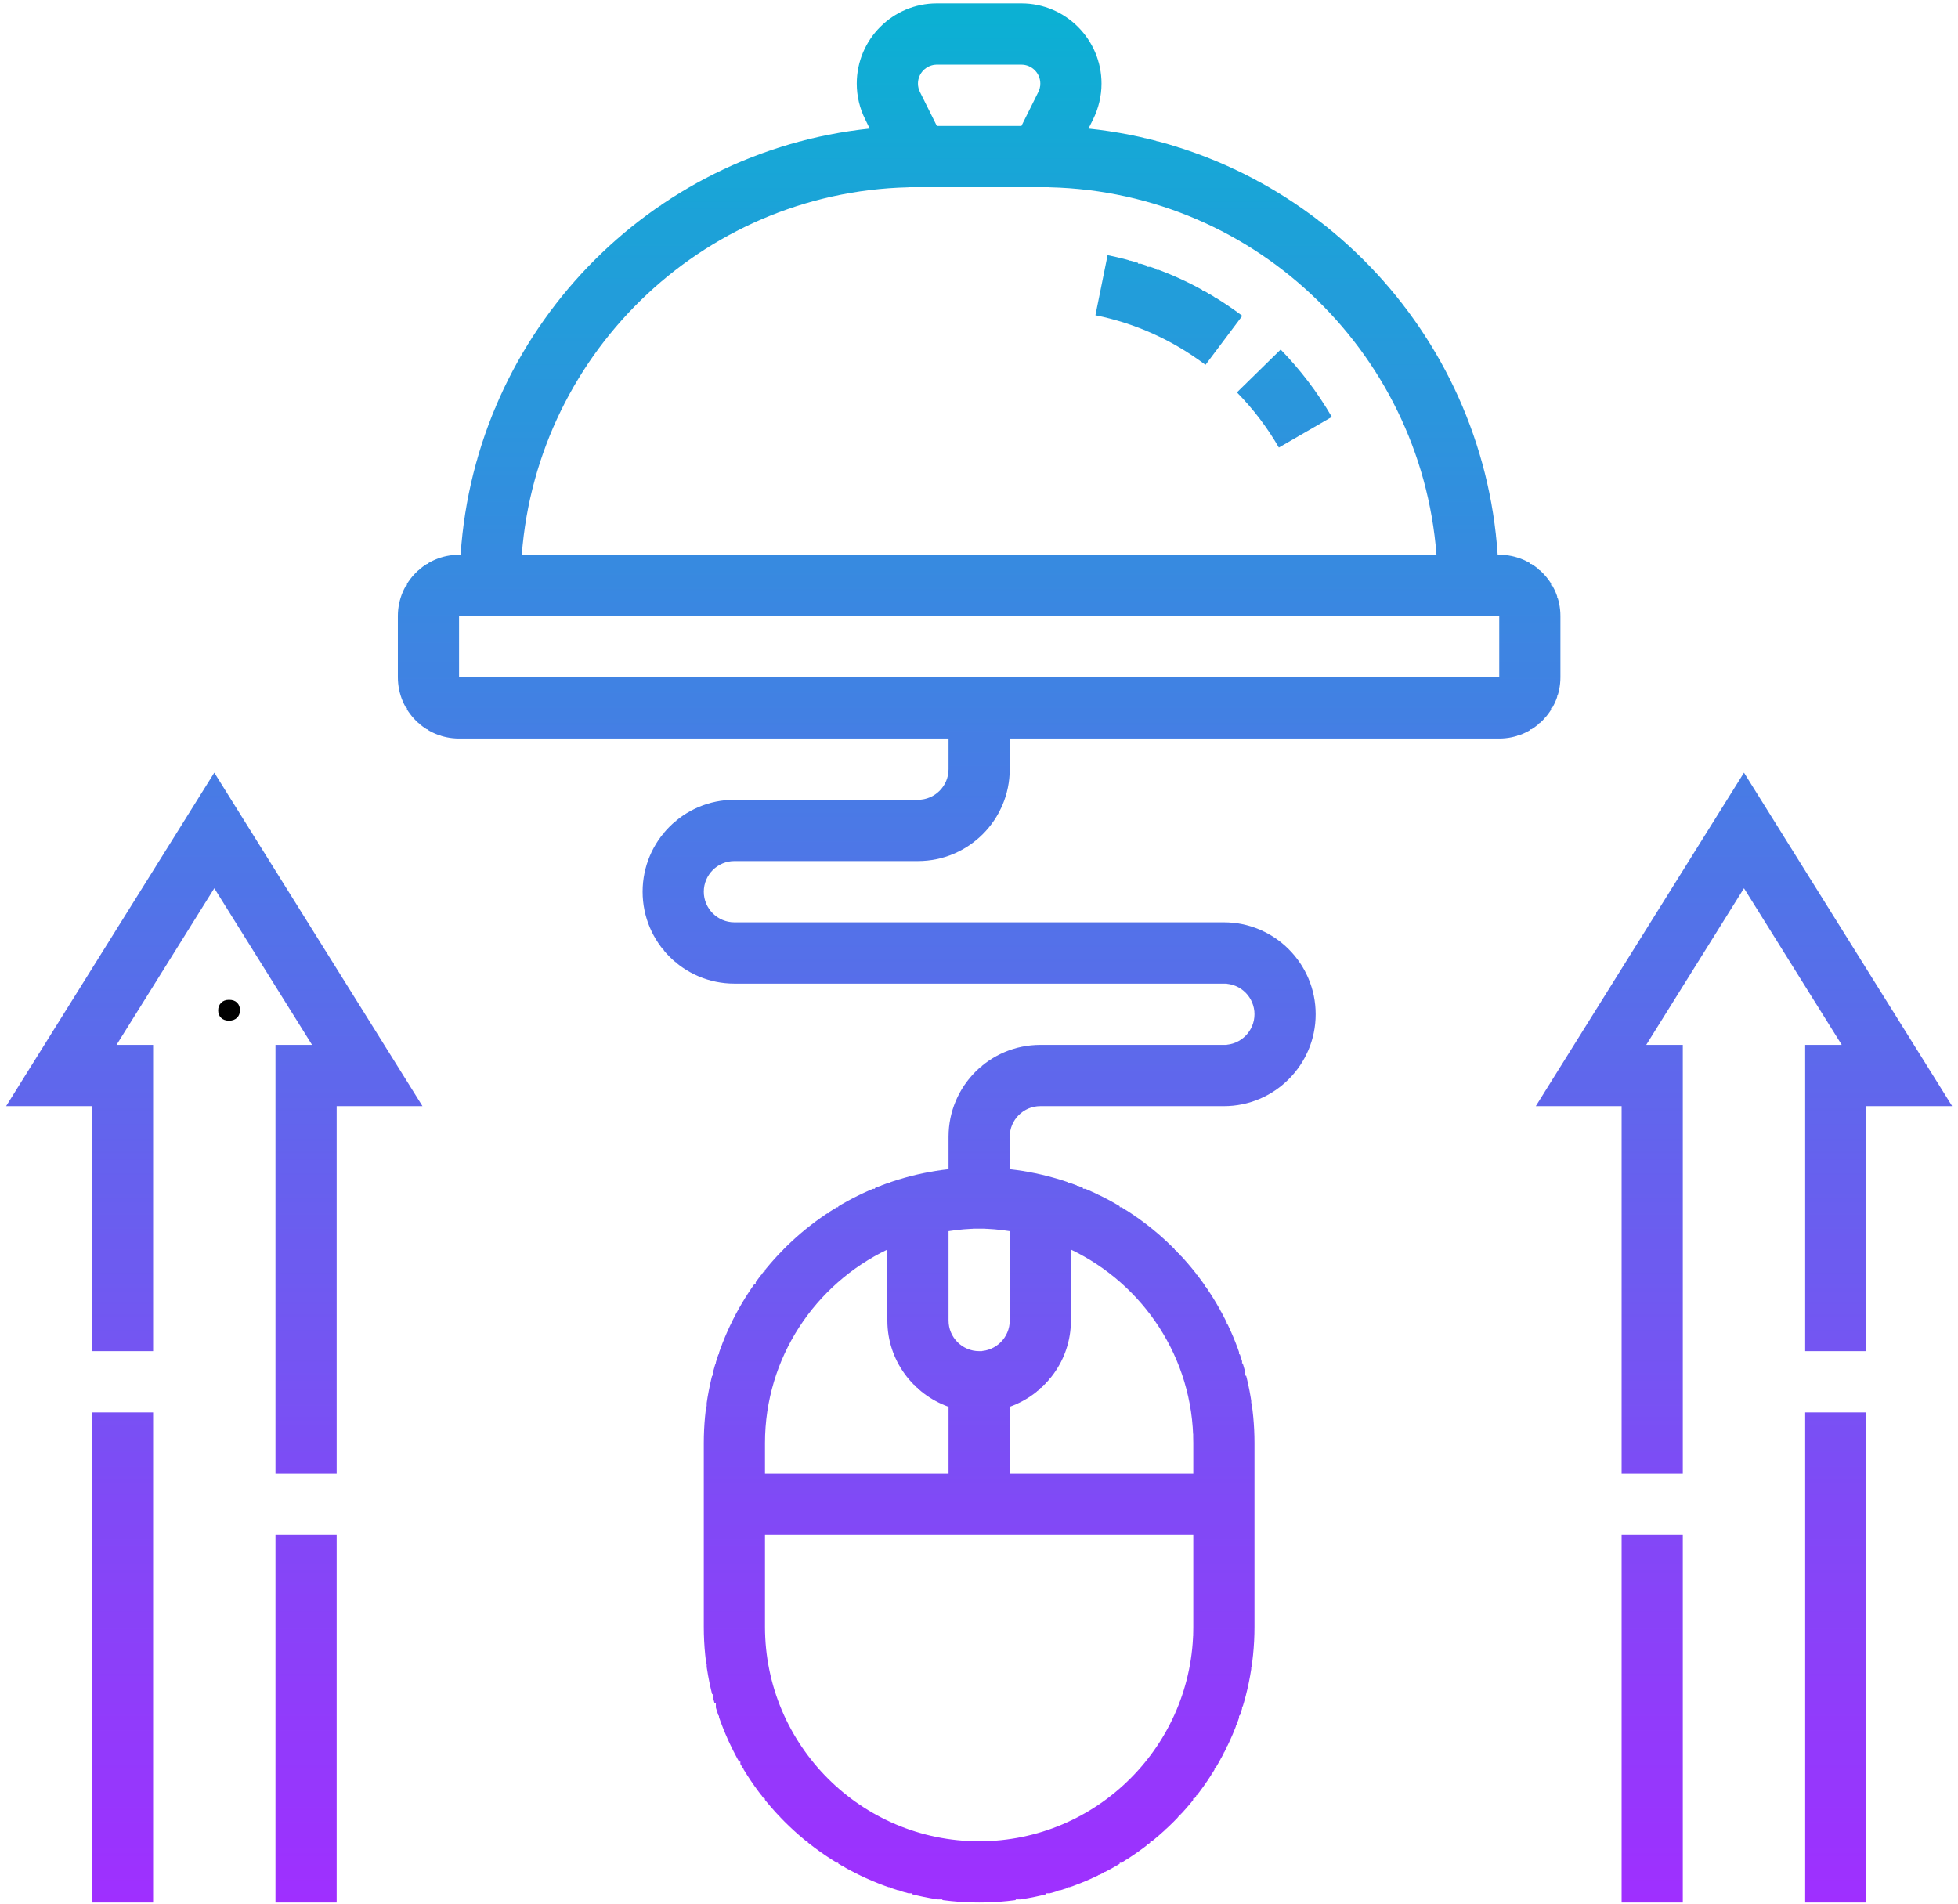 <svg xmlns="http://www.w3.org/2000/svg" xmlns:xlink="http://www.w3.org/1999/xlink" width="432" zoomAndPan="magnify" viewBox="0 0 324 315" height="420" preserveAspectRatio="xMidYMid meet" version="1.0"><defs><g/><clipPath id="bb1298b144"><path d="M 151.363 0.562 L 172.625 0.562 L 172.625 1.078 L 151.363 1.078 Z M 149.844 1.078 L 174.145 1.078 L 174.145 1.57 L 149.844 1.57 Z M 148.832 1.57 L 175.156 1.57 L 175.156 2.086 L 148.832 2.086 Z M 147.824 2.086 L 176.184 2.086 L 176.184 2.582 L 147.824 2.582 Z M 146.816 2.582 L 177.191 2.582 L 177.191 3.098 L 146.816 3.098 Z M 146.301 3.098 L 177.688 3.098 L 177.688 3.613 L 146.301 3.613 Z M 145.809 3.613 L 178.199 3.613 L 178.199 4.105 L 145.809 4.105 Z M 145.293 4.105 L 178.715 4.105 L 178.715 4.621 L 145.293 4.621 Z M 144.781 4.621 L 179.207 4.621 L 179.207 5.117 L 144.781 5.117 Z M 144.285 5.117 L 179.723 5.117 L 179.723 5.633 L 144.285 5.633 Z M 143.77 5.633 L 180.219 5.633 L 180.219 6.641 L 143.77 6.641 Z M 143.277 6.641 L 180.73 6.641 L 180.73 7.652 L 143.277 7.652 Z M 142.762 7.652 L 181.246 7.652 L 181.246 8.68 L 142.762 8.68 Z M 142.25 8.68 L 181.738 8.68 L 181.738 10.184 L 142.25 10.184 Z M 141.754 10.184 L 182.254 10.184 L 182.254 10.699 L 141.754 10.699 Z M 141.754 10.699 L 154.906 10.699 L 154.906 11.215 L 141.754 11.215 Z M 169.082 10.699 L 182.254 10.699 L 182.254 11.215 L 169.082 11.215 Z M 170.605 11.215 L 182.254 11.215 L 182.254 11.711 L 170.605 11.711 Z M 141.754 11.215 L 153.895 11.215 L 153.895 11.711 L 141.754 11.711 Z M 171.121 11.711 L 182.254 11.711 L 182.254 12.223 L 171.121 12.223 Z M 171.613 12.223 L 182.254 12.223 L 182.254 12.719 L 171.613 12.719 Z M 141.754 11.711 L 152.887 11.711 L 152.887 12.719 L 141.754 12.719 Z M 171.613 12.719 L 182.75 12.719 L 182.75 13.75 L 171.613 13.75 Z M 172.129 13.75 L 182.75 13.75 L 182.75 14.242 L 172.129 14.242 Z M 171.613 14.242 L 182.75 14.242 L 182.75 14.758 L 171.613 14.758 Z M 171.613 14.758 L 182.254 14.758 L 182.254 15.254 L 171.613 15.254 Z M 141.754 12.719 L 152.375 12.719 L 152.375 15.254 L 141.754 15.254 Z M 141.754 15.254 L 152.887 15.254 L 152.887 16.281 L 141.754 16.281 Z M 171.121 15.254 L 182.254 15.254 L 182.254 16.281 L 171.121 16.281 Z M 170.605 16.281 L 182.254 16.281 L 182.254 17.293 L 170.605 17.293 Z M 141.754 16.281 L 153.402 16.281 L 153.402 17.293 L 141.754 17.293 Z M 170.094 17.293 L 182.254 17.293 L 182.254 17.789 L 170.094 17.789 Z M 170.094 17.789 L 181.738 17.789 L 181.738 18.301 L 170.094 18.301 Z M 142.25 17.293 L 153.895 17.293 L 153.895 18.301 L 142.25 18.301 Z M 142.25 18.301 L 154.41 18.301 L 154.41 18.816 L 142.25 18.816 Z M 142.762 18.816 L 154.41 18.816 L 154.41 19.312 L 142.762 19.312 Z M 169.598 18.301 L 181.738 18.301 L 181.738 19.312 L 169.598 19.312 Z M 169.082 19.312 L 181.246 19.312 L 181.246 20.32 L 169.082 20.32 Z M 142.762 19.312 L 154.906 19.312 L 154.906 20.32 L 142.762 20.32 Z M 143.277 20.32 L 155.418 20.32 L 155.418 20.836 L 143.277 20.836 Z M 168.59 20.32 L 180.73 20.32 L 180.73 20.836 L 168.59 20.836 Z M 142.762 20.836 L 181.246 20.836 L 181.246 21.352 L 142.762 21.352 Z M 139.719 21.352 L 184.27 21.352 L 184.27 21.848 L 139.719 21.848 Z M 136.691 21.848 L 187.316 21.848 L 187.316 22.359 L 136.691 22.359 Z M 134.656 22.359 L 189.332 22.359 L 189.332 22.855 L 134.656 22.855 Z M 132.637 22.855 L 191.371 22.855 L 191.371 23.371 L 132.637 23.371 Z M 130.621 23.371 L 193.902 23.371 L 193.902 23.887 L 130.621 23.887 Z M 129.098 23.887 L 194.91 23.887 L 194.91 24.379 L 129.098 24.379 Z M 127.574 24.379 L 196.434 24.379 L 196.434 24.895 L 127.574 24.895 Z M 126.051 24.895 L 197.938 24.895 L 197.938 25.391 L 126.051 25.391 Z M 124.531 25.391 L 199.457 25.391 L 199.457 25.906 L 124.531 25.906 Z M 123.027 25.906 L 200.98 25.906 L 200.98 26.422 L 123.027 26.422 Z M 122 26.422 L 201.988 26.422 L 201.988 26.914 L 122 26.914 Z M 120.988 26.914 L 203 26.914 L 203 27.43 L 120.988 27.43 Z M 119.98 27.43 L 204.027 27.43 L 204.027 27.926 L 119.98 27.926 Z M 118.457 27.926 L 205.531 27.926 L 205.531 28.441 L 118.457 28.441 Z M 117.449 28.441 L 206.559 28.441 L 206.559 28.953 L 117.449 28.953 Z M 116.938 28.953 L 207.566 28.953 L 207.566 29.449 L 116.938 29.449 Z M 115.926 29.449 L 208.062 29.449 L 208.062 29.965 L 115.926 29.965 Z M 114.918 29.965 L 209.09 29.965 L 209.09 30.461 L 114.918 30.461 Z M 113.91 30.461 L 210.098 30.461 L 210.098 30.973 L 113.91 30.973 Z M 173.652 30.973 L 211.105 30.973 L 211.105 31.488 L 173.652 31.488 Z M 112.902 30.973 L 150.355 30.973 L 150.355 31.488 L 112.902 31.488 Z M 112.387 31.488 L 144.285 31.488 L 144.285 31.984 L 112.387 31.984 Z M 179.723 31.488 L 212.113 31.488 L 212.113 31.984 L 179.723 31.984 Z M 111.379 31.984 L 140.746 31.984 L 140.746 32.5 L 111.379 32.5 Z M 183.262 31.984 L 212.629 31.984 L 212.629 32.5 L 183.262 32.5 Z M 110.863 32.5 L 138.215 32.5 L 138.215 32.992 L 110.863 32.992 Z M 185.793 32.5 L 213.637 32.5 L 213.637 32.992 L 185.793 32.992 Z M 109.855 32.992 L 136.176 32.992 L 136.176 33.508 L 109.855 33.508 Z M 187.812 32.992 L 214.152 32.992 L 214.152 33.508 L 187.812 33.508 Z M 189.848 33.508 L 215.16 33.508 L 215.16 34.023 L 189.848 34.023 Z M 109.344 33.508 L 134.16 33.508 L 134.16 34.023 L 109.344 34.023 Z M 108.332 34.023 L 132.637 34.023 L 132.637 34.52 L 108.332 34.52 Z M 191.371 34.023 L 215.656 34.023 L 215.656 34.52 L 191.371 34.52 Z M 107.84 34.52 L 131.113 34.52 L 131.113 35.031 L 107.84 35.031 Z M 192.875 34.52 L 216.684 34.52 L 216.684 35.031 L 192.875 35.031 Z M 106.812 35.031 L 129.594 35.031 L 129.594 35.527 L 106.812 35.527 Z M 194.395 35.031 L 217.176 35.031 L 217.176 35.527 L 194.395 35.527 Z M 106.316 35.527 L 128.09 35.527 L 128.09 36.043 L 106.316 36.043 Z M 195.918 35.527 L 217.691 35.527 L 217.691 36.043 L 195.918 36.043 Z M 105.801 36.043 L 127.062 36.043 L 127.062 36.559 L 105.801 36.559 Z M 196.926 36.043 L 218.188 36.043 L 218.188 36.559 L 196.926 36.559 Z M 104.793 36.559 L 126.051 36.559 L 126.051 37.051 L 104.793 37.051 Z M 198.449 36.559 L 219.215 36.559 L 219.215 37.051 L 198.449 37.051 Z M 104.281 37.051 L 124.531 37.051 L 124.531 37.566 L 104.281 37.566 Z M 199.457 37.051 L 219.707 37.051 L 219.707 37.566 L 199.457 37.566 Z M 103.785 37.566 L 123.52 37.566 L 123.52 38.062 L 103.785 38.062 Z M 200.469 37.566 L 220.223 37.566 L 220.223 38.062 L 200.469 38.062 Z M 103.27 38.062 L 122.512 38.062 L 122.512 38.578 L 103.27 38.578 Z M 201.496 38.062 L 220.719 38.062 L 220.719 38.578 L 201.496 38.578 Z M 102.262 38.578 L 121.504 38.578 L 121.504 39.09 L 102.262 39.09 Z M 202.504 38.578 L 221.746 38.578 L 221.746 39.09 L 202.504 39.09 Z M 101.75 39.09 L 120.496 39.09 L 120.496 39.586 L 101.75 39.586 Z M 203.512 39.09 L 222.238 39.09 L 222.238 39.586 L 203.512 39.586 Z M 101.254 39.586 L 119.98 39.586 L 119.98 40.102 L 101.254 40.102 Z M 204.027 39.586 L 222.754 39.586 L 222.754 40.102 L 204.027 40.102 Z M 100.738 40.102 L 118.973 40.102 L 118.973 40.598 L 100.738 40.598 Z M 205.035 40.102 L 223.25 40.102 L 223.25 40.598 L 205.035 40.598 Z M 100.246 40.598 L 117.965 40.598 L 117.965 41.109 L 100.246 41.109 Z M 206.043 40.598 L 223.762 40.598 L 223.762 41.109 L 206.043 41.109 Z M 99.73 41.109 L 116.938 41.109 L 116.938 41.625 L 99.73 41.625 Z M 207.051 41.109 L 224.277 41.109 L 224.277 41.625 L 207.051 41.625 Z M 99.219 41.625 L 116.441 41.625 L 116.441 42.121 L 99.219 42.121 Z M 207.566 41.625 L 224.77 41.625 L 224.77 42.121 L 207.566 42.121 Z M 98.723 42.121 L 115.434 42.121 L 115.434 42.637 L 98.723 42.637 Z M 182.75 42.121 L 185.281 42.121 L 185.281 42.637 L 182.75 42.637 Z M 208.574 42.121 L 225.285 42.121 L 225.285 42.637 L 208.574 42.637 Z M 98.207 42.637 L 114.918 42.637 L 114.918 43.129 L 98.207 43.129 Z M 209.09 42.637 L 225.781 42.637 L 225.781 43.129 L 209.09 43.129 Z M 182.75 42.637 L 186.801 42.637 L 186.801 43.129 L 182.75 43.129 Z M 209.582 43.129 L 226.293 43.129 L 226.293 43.645 L 209.582 43.645 Z M 182.75 43.129 L 188.324 43.129 L 188.324 43.645 L 182.75 43.645 Z M 97.715 43.129 L 114.406 43.129 L 114.406 43.645 L 97.715 43.645 Z M 97.199 43.645 L 113.395 43.645 L 113.395 44.16 L 97.199 44.16 Z M 210.594 43.645 L 226.809 43.645 L 226.809 44.16 L 210.594 44.16 Z M 182.75 43.645 L 189.848 43.645 L 189.848 44.16 L 182.75 44.16 Z M 182.75 44.16 L 191.371 44.16 L 191.371 44.656 L 182.75 44.656 Z M 211.105 44.16 L 227.301 44.16 L 227.301 44.656 L 211.105 44.656 Z M 96.688 44.16 L 112.902 44.16 L 112.902 44.656 L 96.688 44.656 Z M 96.191 44.656 L 111.875 44.656 L 111.875 45.168 L 96.191 45.168 Z M 212.113 44.656 L 227.816 44.656 L 227.816 45.168 L 212.113 45.168 Z M 182.254 44.656 L 192.875 44.656 L 192.875 45.168 L 182.254 45.168 Z M 212.629 45.168 L 228.312 45.168 L 228.312 45.664 L 212.629 45.664 Z M 182.254 45.168 L 194.395 45.168 L 194.395 45.664 L 182.254 45.664 Z M 95.676 45.168 L 111.379 45.168 L 111.379 45.664 L 95.676 45.664 Z M 95.184 45.664 L 110.863 45.664 L 110.863 46.18 L 95.184 46.18 Z M 213.125 45.664 L 228.824 45.664 L 228.824 46.18 L 213.125 46.18 Z M 182.254 45.664 L 195.406 45.664 L 195.406 46.18 L 182.254 46.18 Z M 213.637 46.18 L 229.34 46.18 L 229.34 46.695 L 213.637 46.695 Z M 182.254 46.18 L 196.434 46.18 L 196.434 46.695 L 182.254 46.695 Z M 94.668 46.18 L 110.371 46.18 L 110.371 46.695 L 94.668 46.695 Z M 94.156 46.695 L 109.855 46.695 L 109.855 47.188 L 94.156 47.188 Z M 182.254 46.695 L 197.441 46.695 L 197.441 47.188 L 182.254 47.188 Z M 214.152 46.695 L 229.832 46.695 L 229.832 47.188 L 214.152 47.188 Z M 93.66 47.188 L 108.848 47.188 L 108.848 47.703 L 93.66 47.703 Z M 181.738 47.188 L 198.449 47.188 L 198.449 47.703 L 181.738 47.703 Z M 215.16 47.188 L 230.348 47.188 L 230.348 47.703 L 215.16 47.703 Z M 93.66 47.703 L 108.332 47.703 L 108.332 48.199 L 93.66 48.199 Z M 215.656 47.703 L 230.348 47.703 L 230.348 48.199 L 215.656 48.199 Z M 181.738 47.703 L 198.965 47.703 L 198.965 48.199 L 181.738 48.199 Z M 216.168 48.199 L 230.844 48.199 L 230.844 48.715 L 216.168 48.715 Z M 181.738 48.199 L 199.973 48.199 L 199.973 48.715 L 181.738 48.715 Z M 93.145 48.199 L 107.84 48.199 L 107.84 48.715 L 93.145 48.715 Z M 92.652 48.715 L 107.324 48.715 L 107.324 49.227 L 92.652 49.227 Z M 216.684 48.715 L 231.355 48.715 L 231.355 49.227 L 216.684 49.227 Z M 181.738 48.715 L 200.98 48.715 L 200.98 49.227 L 181.738 49.227 Z M 181.738 49.227 L 201.988 49.227 L 201.988 49.723 L 181.738 49.723 Z M 217.176 49.227 L 231.871 49.227 L 231.871 49.723 L 217.176 49.723 Z M 92.137 49.227 L 106.812 49.227 L 106.812 49.723 L 92.137 49.723 Z M 217.691 49.723 L 232.363 49.723 L 232.363 50.238 L 217.691 50.238 Z M 91.625 49.723 L 106.316 49.723 L 106.316 50.238 L 91.625 50.238 Z M 181.246 49.723 L 203 49.723 L 203 50.238 L 181.246 50.238 Z M 218.188 50.238 L 232.363 50.238 L 232.363 50.734 L 218.188 50.734 Z M 181.246 50.238 L 203.512 50.238 L 203.512 50.734 L 181.246 50.734 Z M 91.625 50.238 L 105.801 50.238 L 105.801 50.734 L 91.625 50.734 Z M 91.129 50.734 L 105.309 50.734 L 105.309 51.246 L 91.129 51.246 Z M 218.699 50.734 L 232.879 50.734 L 232.879 51.246 L 218.699 51.246 Z M 181.246 50.734 L 204.52 50.734 L 204.52 51.246 L 181.246 51.246 Z M 219.215 51.246 L 233.375 51.246 L 233.375 51.762 L 219.215 51.762 Z M 181.246 51.246 L 205.035 51.246 L 205.035 51.762 L 181.246 51.762 Z M 90.613 51.246 L 104.793 51.246 L 104.793 51.762 L 90.613 51.762 Z M 181.246 51.762 L 206.043 51.762 L 206.043 52.258 L 181.246 52.258 Z M 219.707 51.762 L 233.887 51.762 L 233.887 52.258 L 219.707 52.258 Z M 90.121 51.762 L 104.281 51.762 L 104.281 52.258 L 90.121 52.258 Z M 181.738 52.258 L 206.043 52.258 L 206.043 52.773 L 181.738 52.773 Z M 220.223 52.258 L 233.887 52.258 L 233.887 52.773 L 220.223 52.773 Z M 90.121 52.258 L 103.785 52.258 L 103.785 52.773 L 90.121 52.773 Z M 89.605 52.773 L 103.27 52.773 L 103.27 53.266 L 89.605 53.266 Z M 183.262 52.773 L 205.531 52.773 L 205.531 53.266 L 183.262 53.266 Z M 220.719 52.773 L 234.402 52.773 L 234.402 53.266 L 220.719 53.266 Z M 184.785 53.266 L 205.035 53.266 L 205.035 53.781 L 184.785 53.781 Z M 221.23 53.266 L 234.895 53.266 L 234.895 53.781 L 221.23 53.781 Z M 89.094 53.266 L 102.777 53.266 L 102.777 53.781 L 89.094 53.781 Z M 186.309 53.781 L 204.52 53.781 L 204.52 54.297 L 186.309 54.297 Z M 187.812 54.297 L 204.52 54.297 L 204.52 54.793 L 187.812 54.793 Z M 88.598 53.781 L 102.262 53.781 L 102.262 54.793 L 88.598 54.793 Z M 221.746 53.781 L 235.41 53.781 L 235.41 54.793 L 221.746 54.793 Z M 222.238 54.793 L 235.906 54.793 L 235.906 55.309 L 222.238 55.309 Z M 88.082 54.793 L 101.75 54.793 L 101.75 55.309 L 88.082 55.309 Z M 189.332 54.793 L 204.027 54.793 L 204.027 55.309 L 189.332 55.309 Z M 190.855 55.309 L 203.512 55.309 L 203.512 55.801 L 190.855 55.801 Z M 222.754 55.309 L 235.906 55.309 L 235.906 55.801 L 222.754 55.801 Z M 88.082 55.309 L 101.254 55.309 L 101.254 55.801 L 88.082 55.801 Z M 87.59 55.801 L 100.738 55.801 L 100.738 56.316 L 87.59 56.316 Z M 191.371 55.801 L 203 55.801 L 203 56.316 L 191.371 56.316 Z M 223.25 55.801 L 236.418 55.801 L 236.418 56.316 L 223.25 56.316 Z M 223.762 56.316 L 236.934 56.316 L 236.934 56.832 L 223.762 56.832 Z M 192.379 56.316 L 203 56.316 L 203 56.832 L 192.379 56.832 Z M 224.277 56.832 L 236.934 56.832 L 236.934 57.328 L 224.277 57.328 Z M 87.074 56.316 L 100.246 56.316 L 100.246 57.328 L 87.074 57.328 Z M 193.387 56.832 L 202.504 56.832 L 202.504 57.328 L 193.387 57.328 Z M 194.395 57.328 L 201.988 57.328 L 201.988 57.84 L 194.395 57.84 Z M 86.562 57.328 L 99.73 57.328 L 99.73 57.84 L 86.562 57.84 Z M 211.621 57.328 L 212.113 57.328 L 212.113 57.84 L 211.621 57.84 Z M 224.277 57.328 L 237.426 57.328 L 237.426 57.84 L 224.277 57.84 Z M 86.562 57.84 L 99.219 57.84 L 99.219 58.336 L 86.562 58.336 Z M 224.77 57.84 L 237.941 57.84 L 237.941 58.336 L 224.77 58.336 Z M 211.105 57.84 L 212.629 57.84 L 212.629 58.336 L 211.105 58.336 Z M 195.406 57.84 L 201.496 57.84 L 201.496 58.336 L 195.406 58.336 Z M 195.918 58.336 L 201.496 58.336 L 201.496 58.852 L 195.918 58.852 Z M 210.594 58.336 L 213.125 58.336 L 213.125 58.852 L 210.594 58.852 Z M 225.285 58.336 L 237.941 58.336 L 237.941 58.852 L 225.285 58.852 Z M 86.066 58.336 L 98.723 58.336 L 98.723 58.852 L 86.066 58.852 Z M 196.926 58.852 L 200.98 58.852 L 200.98 59.367 L 196.926 59.367 Z M 85.551 58.852 L 98.723 58.852 L 98.723 59.367 L 85.551 59.367 Z M 225.285 58.852 L 238.438 58.852 L 238.438 59.367 L 225.285 59.367 Z M 210.098 58.852 L 213.637 58.852 L 213.637 59.367 L 210.098 59.367 Z M 197.938 59.367 L 200.469 59.367 L 200.469 59.859 L 197.938 59.859 Z M 209.582 59.367 L 214.152 59.367 L 214.152 59.859 L 209.582 59.859 Z M 225.781 59.367 L 238.438 59.367 L 238.438 59.859 L 225.781 59.859 Z M 85.551 59.367 L 98.207 59.367 L 98.207 59.859 L 85.551 59.859 Z M 198.449 59.859 L 199.973 59.859 L 199.973 60.375 L 198.449 60.375 Z M 209.09 59.859 L 214.645 59.859 L 214.645 60.375 L 209.09 60.375 Z M 85.059 59.859 L 97.715 59.859 L 97.715 60.871 L 85.059 60.871 Z M 226.293 59.859 L 238.949 59.859 L 238.949 60.871 L 226.293 60.871 Z M 208.574 60.375 L 214.645 60.375 L 214.645 60.871 L 208.574 60.871 Z M 226.809 60.871 L 239.465 60.871 L 239.465 61.387 L 226.809 61.387 Z M 84.543 60.871 L 97.199 60.871 L 97.199 61.387 L 84.543 61.387 Z M 208.062 60.871 L 215.16 60.871 L 215.16 61.387 L 208.062 61.387 Z M 207.566 61.387 L 215.656 61.387 L 215.656 61.898 L 207.566 61.898 Z M 227.301 61.387 L 239.465 61.387 L 239.465 61.898 L 227.301 61.898 Z M 84.543 61.387 L 96.688 61.387 L 96.688 61.898 L 84.543 61.898 Z M 207.051 61.898 L 216.168 61.898 L 216.168 62.395 L 207.051 62.395 Z M 227.301 61.898 L 239.957 61.898 L 239.957 62.395 L 227.301 62.395 Z M 84.031 61.898 L 96.688 61.898 L 96.688 62.395 L 84.031 62.395 Z M 206.559 62.395 L 216.684 62.395 L 216.684 62.91 L 206.559 62.91 Z M 227.816 62.395 L 239.957 62.395 L 239.957 62.91 L 227.816 62.91 Z M 84.031 62.395 L 96.191 62.395 L 96.191 62.91 L 84.031 62.91 Z M 206.043 62.91 L 217.176 62.91 L 217.176 63.406 L 206.043 63.406 Z M 205.531 63.406 L 217.176 63.406 L 217.176 63.918 L 205.531 63.918 Z M 83.535 62.91 L 95.676 62.91 L 95.676 63.918 L 83.535 63.918 Z M 228.312 62.91 L 240.473 62.91 L 240.473 63.918 L 228.312 63.918 Z M 205.035 63.918 L 217.691 63.918 L 217.691 64.434 L 205.035 64.434 Z M 83.02 63.918 L 95.184 63.918 L 95.184 64.93 L 83.02 64.93 Z M 228.824 63.918 L 240.969 63.918 L 240.969 64.93 L 228.824 64.93 Z M 229.34 64.93 L 241.48 64.93 L 241.48 65.445 L 229.34 65.445 Z M 204.52 64.434 L 218.188 64.434 L 218.188 65.445 L 204.52 65.445 Z M 229.832 65.445 L 241.48 65.445 L 241.48 65.938 L 229.832 65.938 Z M 205.035 65.445 L 218.699 65.445 L 218.699 65.938 L 205.035 65.938 Z M 82.527 64.93 L 94.668 64.93 L 94.668 65.938 L 82.527 65.938 Z M 205.531 65.938 L 219.215 65.938 L 219.215 66.453 L 205.531 66.453 Z M 229.832 65.938 L 241.996 65.938 L 241.996 66.453 L 229.832 66.453 Z M 82.012 65.938 L 94.156 65.938 L 94.156 66.453 L 82.012 66.453 Z M 230.348 66.453 L 241.996 66.453 L 241.996 66.969 L 230.348 66.969 Z M 206.043 66.453 L 219.215 66.453 L 219.215 66.969 L 206.043 66.969 Z M 230.348 66.969 L 242.488 66.969 L 242.488 67.465 L 230.348 67.465 Z M 82.012 66.453 L 93.66 66.453 L 93.66 67.465 L 82.012 67.465 Z M 206.043 66.969 L 219.707 66.969 L 219.707 67.465 L 206.043 67.465 Z M 206.559 67.465 L 220.223 67.465 L 220.223 67.977 L 206.559 67.977 Z M 207.051 67.977 L 220.223 67.977 L 220.223 68.473 L 207.051 68.473 Z M 230.844 67.465 L 242.488 67.465 L 242.488 68.473 L 230.844 68.473 Z M 81.5 67.465 L 93.145 67.465 L 93.145 68.473 L 81.5 68.473 Z M 207.566 68.473 L 220.719 68.473 L 220.719 68.988 L 207.566 68.988 Z M 208.062 68.988 L 220.719 68.988 L 220.719 69.504 L 208.062 69.504 Z M 231.355 68.473 L 243.004 68.473 L 243.004 69.504 L 231.355 69.504 Z M 81.004 68.473 L 92.652 68.473 L 92.652 69.996 L 81.004 69.996 Z M 208.574 69.504 L 219.707 69.504 L 219.707 69.996 L 208.574 69.996 Z M 208.574 69.996 L 218.699 69.996 L 218.699 70.512 L 208.574 70.512 Z M 209.09 70.512 L 218.188 70.512 L 218.188 71.008 L 209.09 71.008 Z M 231.871 69.504 L 243.5 69.504 L 243.5 71.008 L 231.871 71.008 Z M 80.488 69.996 L 92.137 69.996 L 92.137 71.008 L 80.488 71.008 Z M 209.582 71.008 L 217.176 71.008 L 217.176 71.523 L 209.582 71.523 Z M 209.582 71.523 L 216.168 71.523 L 216.168 72.035 L 209.582 72.035 Z M 79.996 71.008 L 91.625 71.008 L 91.625 72.035 L 79.996 72.035 Z M 232.363 71.008 L 244.012 71.008 L 244.012 72.035 L 232.363 72.035 Z M 210.098 72.035 L 215.16 72.035 L 215.16 72.531 L 210.098 72.531 Z M 232.879 72.035 L 244.012 72.035 L 244.012 72.531 L 232.879 72.531 Z M 79.996 72.035 L 91.129 72.035 L 91.129 72.531 L 79.996 72.531 Z M 232.879 72.531 L 244.527 72.531 L 244.527 73.047 L 232.879 73.047 Z M 210.594 72.531 L 214.645 72.531 L 214.645 73.047 L 210.594 73.047 Z M 210.594 73.047 L 213.637 73.047 L 213.637 73.543 L 210.594 73.543 Z M 79.48 72.531 L 91.129 72.531 L 91.129 73.543 L 79.48 73.543 Z M 79.48 73.543 L 90.613 73.543 L 90.613 74.055 L 79.48 74.055 Z M 233.375 73.047 L 244.527 73.047 L 244.527 74.055 L 233.375 74.055 Z M 211.105 73.543 L 212.629 73.543 L 212.629 74.055 L 211.105 74.055 Z M 233.375 74.055 L 245.02 74.055 L 245.02 74.57 L 233.375 74.57 Z M 78.969 74.055 L 90.613 74.055 L 90.613 74.57 L 78.969 74.57 Z M 211.621 74.055 L 212.113 74.055 L 212.113 74.57 L 211.621 74.57 Z M 233.887 74.57 L 245.02 74.57 L 245.02 75.582 L 233.887 75.582 Z M 233.887 75.582 L 245.535 75.582 L 245.535 76.074 L 233.887 76.074 Z M 78.969 74.57 L 90.121 74.57 L 90.121 76.074 L 78.969 76.074 Z M 234.402 76.074 L 245.535 76.074 L 245.535 77.602 L 234.402 77.602 Z M 78.473 76.074 L 89.605 76.074 L 89.605 77.602 L 78.473 77.602 Z M 77.957 77.602 L 89.094 77.602 L 89.094 79.125 L 77.957 79.125 Z M 234.895 77.602 L 246.031 77.602 L 246.031 79.125 L 234.895 79.125 Z M 77.957 79.125 L 88.598 79.125 L 88.598 79.641 L 77.957 79.641 Z M 235.41 79.125 L 246.031 79.125 L 246.031 79.641 L 235.41 79.641 Z M 235.41 79.641 L 246.543 79.641 L 246.543 81.145 L 235.41 81.145 Z M 77.465 79.641 L 88.598 79.641 L 88.598 81.66 L 77.465 81.66 Z M 77.465 81.66 L 88.082 81.66 L 88.082 82.176 L 77.465 82.176 Z M 235.906 81.145 L 246.543 81.145 L 246.543 82.176 L 235.906 82.176 Z M 76.949 82.176 L 88.082 82.176 L 88.082 83.68 L 76.949 83.68 Z M 235.906 82.176 L 247.059 82.176 L 247.059 83.68 L 235.906 83.68 Z M 236.418 83.68 L 247.059 83.68 L 247.059 84.707 L 236.418 84.707 Z M 76.949 83.68 L 87.59 83.68 L 87.59 84.707 L 76.949 84.707 Z M 236.418 84.707 L 247.551 84.707 L 247.551 85.719 L 236.418 85.719 Z M 76.438 84.707 L 87.59 84.707 L 87.59 86.215 L 76.438 86.215 Z M 76.438 86.215 L 87.074 86.215 L 87.074 88.746 L 76.438 88.746 Z M 236.934 85.719 L 247.551 85.719 L 247.551 88.746 L 236.934 88.746 Z M 236.934 88.746 L 248.066 88.746 L 248.066 89.262 L 236.934 89.262 Z M 75.941 88.746 L 87.074 88.746 L 87.074 89.777 L 75.941 89.777 Z M 75.941 89.777 L 86.562 89.777 L 86.562 91.797 L 75.941 91.797 Z M 237.426 89.262 L 248.066 89.262 L 248.066 91.797 L 237.426 91.797 Z M 72.895 91.797 L 251.094 91.797 L 251.094 92.312 L 72.895 92.312 Z M 71.375 92.312 L 252.613 92.312 L 252.613 92.805 L 71.375 92.805 Z M 70.879 92.805 L 253.129 92.805 L 253.129 93.32 L 70.879 93.32 Z M 69.871 93.32 L 254.137 93.32 L 254.137 93.816 L 69.871 93.816 Z M 69.355 93.816 L 254.652 93.816 L 254.652 94.332 L 69.355 94.332 Z M 68.348 94.332 L 255.66 94.332 L 255.66 95.34 L 68.348 95.34 Z M 67.832 95.34 L 256.156 95.34 L 256.156 95.855 L 67.832 95.855 Z M 67.34 95.855 L 256.668 95.855 L 256.668 96.863 L 67.34 96.863 Z M 66.824 96.863 L 257.184 96.863 L 257.184 97.379 L 66.824 97.379 Z M 66.312 97.379 L 257.676 97.379 L 257.676 98.883 L 66.312 98.883 Z M 65.816 98.883 L 258.191 98.883 L 258.191 100.41 L 65.816 100.41 Z M 65.816 100.41 L 258.688 100.41 L 258.688 101.934 L 65.816 101.934 Z M 248.066 101.934 L 258.688 101.934 L 258.688 112.07 L 248.066 112.07 Z M 65.816 101.934 L 76.438 101.934 L 76.438 112.07 L 65.816 112.07 Z M 65.816 112.07 L 258.688 112.07 L 258.688 113.594 L 65.816 113.594 Z M 65.816 113.594 L 258.191 113.594 L 258.191 115.121 L 65.816 115.121 Z M 66.312 115.121 L 257.676 115.121 L 257.676 116.625 L 66.312 116.625 Z M 66.824 116.625 L 257.184 116.625 L 257.184 117.141 L 66.824 117.141 Z M 67.34 117.141 L 256.668 117.141 L 256.668 118.148 L 67.34 118.148 Z M 67.832 118.148 L 256.156 118.148 L 256.156 118.664 L 67.832 118.664 Z M 68.348 118.664 L 255.66 118.664 L 255.66 119.672 L 68.348 119.672 Z M 69.355 119.672 L 254.652 119.672 L 254.652 120.188 L 69.355 120.188 Z M 69.871 120.188 L 254.137 120.188 L 254.137 120.684 L 69.871 120.684 Z M 70.879 120.684 L 253.129 120.684 L 253.129 121.199 L 70.879 121.199 Z M 71.375 121.199 L 252.613 121.199 L 252.613 121.691 L 71.375 121.691 Z M 72.895 121.691 L 251.094 121.691 L 251.094 122.207 L 72.895 122.207 Z M 156.941 122.207 L 167.562 122.207 L 167.562 127.789 L 156.941 127.789 Z M 34.926 127.789 L 35.938 127.789 L 35.938 128.285 L 34.926 128.285 Z M 156.426 127.789 L 167.562 127.789 L 167.562 128.285 L 156.426 128.285 Z M 288.051 127.789 L 289.062 127.789 L 289.062 128.285 L 288.051 128.285 Z M 287.559 128.285 L 289.574 128.285 L 289.574 129.297 L 287.559 129.297 Z M 34.434 128.285 L 36.449 128.285 L 36.449 129.297 L 34.434 129.297 Z M 156.426 128.285 L 167.066 128.285 L 167.066 129.297 L 156.426 129.297 Z M 33.918 129.297 L 36.965 129.297 L 36.965 129.809 L 33.918 129.809 Z M 287.043 129.297 L 290.09 129.297 L 290.09 129.809 L 287.043 129.809 Z M 155.934 129.297 L 167.066 129.297 L 167.066 129.809 L 155.934 129.809 Z M 33.918 129.809 L 37.457 129.809 L 37.457 130.324 L 33.918 130.324 Z M 287.043 129.809 L 290.582 129.809 L 290.582 130.324 L 287.043 130.324 Z M 286.531 130.324 L 290.582 130.324 L 290.582 130.82 L 286.531 130.82 Z M 33.406 130.324 L 37.457 130.324 L 37.457 130.82 L 33.406 130.82 Z M 155.418 129.809 L 167.066 129.809 L 167.066 130.82 L 155.418 130.82 Z M 154.41 130.82 L 167.066 130.82 L 167.066 131.336 L 154.41 131.336 Z M 153.895 131.336 L 166.551 131.336 L 166.551 131.828 L 153.895 131.828 Z M 32.91 130.82 L 37.973 130.82 L 37.973 131.828 L 32.91 131.828 Z M 286.035 130.82 L 291.098 130.82 L 291.098 131.828 L 286.035 131.828 Z M 152.375 131.828 L 166.551 131.828 L 166.551 132.344 L 152.375 132.344 Z M 285.52 131.828 L 291.594 131.828 L 291.594 132.344 L 285.52 132.344 Z M 32.395 131.828 L 38.469 131.828 L 38.469 132.344 L 32.395 132.344 Z M 117.449 132.344 L 166.551 132.344 L 166.551 132.859 L 117.449 132.859 Z M 115.926 132.859 L 166.059 132.859 L 166.059 133.355 L 115.926 133.355 Z M 285.027 132.344 L 292.105 132.344 L 292.105 133.355 L 285.027 133.355 Z M 31.902 132.344 L 38.98 132.344 L 38.98 133.355 L 31.902 133.355 Z M 31.387 133.355 L 39.496 133.355 L 39.496 133.871 L 31.387 133.871 Z M 284.512 133.355 L 292.621 133.355 L 292.621 133.871 L 284.512 133.871 Z M 114.918 133.355 L 166.059 133.355 L 166.059 133.871 L 114.918 133.871 Z M 31.387 133.871 L 39.988 133.871 L 39.988 134.363 L 31.387 134.363 Z M 113.91 133.871 L 165.543 133.871 L 165.543 134.363 L 113.91 134.363 Z M 284.512 133.871 L 293.113 133.871 L 293.113 134.363 L 284.512 134.363 Z M 112.902 134.363 L 165.543 134.363 L 165.543 134.879 L 112.902 134.879 Z M 284 134.363 L 293.113 134.363 L 293.113 134.879 L 284 134.879 Z M 30.875 134.363 L 39.988 134.363 L 39.988 134.879 L 30.875 134.879 Z M 112.387 134.879 L 165.031 134.879 L 165.031 135.395 L 112.387 135.395 Z M 111.875 135.395 L 165.031 135.395 L 165.031 135.891 L 111.875 135.891 Z M 30.379 134.879 L 40.504 134.879 L 40.504 135.891 L 30.379 135.891 Z M 283.504 134.879 L 293.629 134.879 L 293.629 135.891 L 283.504 135.891 Z M 110.863 135.891 L 164.535 135.891 L 164.535 136.402 L 110.863 136.402 Z M 282.988 135.891 L 294.125 135.891 L 294.125 136.402 L 282.988 136.402 Z M 29.863 135.891 L 41 135.891 L 41 136.402 L 29.863 136.402 Z M 110.371 136.402 L 164.02 136.402 L 164.02 136.898 L 110.371 136.898 Z M 109.855 136.898 L 164.02 136.898 L 164.02 137.414 L 109.855 137.414 Z M 29.371 136.402 L 41.512 136.402 L 41.512 137.414 L 29.371 137.414 Z M 282.496 136.402 L 294.637 136.402 L 294.637 137.414 L 282.496 137.414 Z M 28.855 137.414 L 42.027 137.414 L 42.027 137.93 L 28.855 137.93 Z M 281.98 137.414 L 295.152 137.414 L 295.152 137.93 L 281.98 137.93 Z M 109.855 137.414 L 163.527 137.414 L 163.527 137.93 L 109.855 137.93 Z M 28.855 137.93 L 42.52 137.93 L 42.52 138.422 L 28.855 138.422 Z M 109.344 137.93 L 163.012 137.93 L 163.012 138.422 L 109.344 138.422 Z M 281.98 137.93 L 295.645 137.93 L 295.645 138.422 L 281.98 138.422 Z M 108.848 138.422 L 162.5 138.422 L 162.5 138.938 L 108.848 138.938 Z M 281.469 138.422 L 295.645 138.422 L 295.645 138.938 L 281.469 138.938 Z M 28.344 138.422 L 42.52 138.422 L 42.52 138.938 L 28.344 138.938 Z M 108.332 138.938 L 162.004 138.938 L 162.004 139.434 L 108.332 139.434 Z M 108.332 139.434 L 160.996 139.434 L 160.996 139.949 L 108.332 139.949 Z M 27.848 138.938 L 43.035 138.938 L 43.035 139.949 L 27.848 139.949 Z M 280.973 138.938 L 296.16 138.938 L 296.16 139.949 L 280.973 139.949 Z M 280.457 139.949 L 296.656 139.949 L 296.656 140.461 L 280.457 140.461 Z M 107.84 139.949 L 160.48 139.949 L 160.48 140.461 L 107.84 140.461 Z M 27.332 139.949 L 43.531 139.949 L 43.531 140.461 L 27.332 140.461 Z M 107.84 140.461 L 159.473 140.461 L 159.473 140.957 L 107.84 140.957 Z M 107.324 140.957 L 158.465 140.957 L 158.465 141.473 L 107.324 141.473 Z M 26.84 140.461 L 44.043 140.461 L 44.043 141.473 L 26.84 141.473 Z M 279.965 140.461 L 297.168 140.461 L 297.168 141.473 L 279.965 141.473 Z M 26.324 141.473 L 44.559 141.473 L 44.559 141.969 L 26.324 141.969 Z M 279.449 141.473 L 297.684 141.473 L 297.684 141.969 L 279.449 141.969 Z M 107.324 141.473 L 157.438 141.473 L 157.438 141.969 L 107.324 141.969 Z M 26.324 141.969 L 45.051 141.969 L 45.051 142.48 L 26.324 142.48 Z M 279.449 141.969 L 298.176 141.969 L 298.176 142.48 L 279.449 142.48 Z M 106.812 141.969 L 155.934 141.969 L 155.934 142.48 L 106.812 142.48 Z M 278.938 142.48 L 298.176 142.48 L 298.176 142.996 L 278.938 142.996 Z M 106.812 142.48 L 121.504 142.48 L 121.504 142.996 L 106.812 142.996 Z M 25.812 142.48 L 45.051 142.48 L 45.051 142.996 L 25.812 142.996 Z M 106.812 142.996 L 119.469 142.996 L 119.469 143.492 L 106.812 143.492 Z M 106.316 143.492 L 118.973 143.492 L 118.973 144.008 L 106.316 144.008 Z M 25.316 142.996 L 45.566 142.996 L 45.566 144.008 L 25.316 144.008 Z M 278.441 142.996 L 298.691 142.996 L 298.691 144.008 L 278.441 144.008 Z M 277.926 144.008 L 299.188 144.008 L 299.188 144.5 L 277.926 144.5 Z M 24.801 144.008 L 46.062 144.008 L 46.062 144.5 L 24.801 144.5 Z M 106.316 144.008 L 117.965 144.008 L 117.965 145.016 L 106.316 145.016 Z M 106.316 145.016 L 117.449 145.016 L 117.449 145.531 L 106.316 145.531 Z M 277.434 144.5 L 299.699 144.5 L 299.699 145.531 L 277.434 145.531 Z M 24.309 144.5 L 46.574 144.5 L 46.574 145.531 L 24.309 145.531 Z M 276.918 145.531 L 300.215 145.531 L 300.215 146.027 L 276.918 146.027 Z M 23.793 145.531 L 47.09 145.531 L 47.09 146.027 L 23.793 146.027 Z M 23.793 146.027 L 47.582 146.027 L 47.582 146.539 L 23.793 146.539 Z M 276.918 146.027 L 300.707 146.027 L 300.707 146.539 L 276.918 146.539 Z M 23.281 146.539 L 47.582 146.539 L 47.582 147.035 L 23.281 147.035 Z M 276.406 146.539 L 300.707 146.539 L 300.707 147.035 L 276.406 147.035 Z M 275.91 147.035 L 301.223 147.035 L 301.223 148.066 L 275.91 148.066 Z M 22.785 147.035 L 48.098 147.035 L 48.098 148.066 L 22.785 148.066 Z M 275.395 148.066 L 288.051 148.066 L 288.051 148.559 L 275.395 148.559 Z M 35.938 148.066 L 48.594 148.066 L 48.594 148.559 L 35.938 148.559 Z M 22.27 148.066 L 34.926 148.066 L 34.926 148.559 L 22.27 148.559 Z M 289.062 148.066 L 301.719 148.066 L 301.719 148.559 L 289.062 148.559 Z M 21.777 148.559 L 34.926 148.559 L 34.926 149.074 L 21.777 149.074 Z M 274.902 148.559 L 288.051 148.559 L 288.051 149.074 L 274.902 149.074 Z M 274.902 149.074 L 287.559 149.074 L 287.559 149.57 L 274.902 149.57 Z M 289.574 148.559 L 302.23 148.559 L 302.23 149.57 L 289.574 149.57 Z M 106.316 145.531 L 116.938 145.531 L 116.938 149.57 L 106.316 149.57 Z M 36.449 148.559 L 49.105 148.559 L 49.105 149.57 L 36.449 149.57 Z M 21.777 149.074 L 34.434 149.074 L 34.434 149.57 L 21.777 149.57 Z M 290.09 149.57 L 302.746 149.57 L 302.746 150.086 L 290.09 150.086 Z M 36.965 149.57 L 49.621 149.57 L 49.621 150.086 L 36.965 150.086 Z M 106.316 149.57 L 117.449 149.57 L 117.449 150.086 L 106.316 150.086 Z M 290.09 150.086 L 303.238 150.086 L 303.238 150.598 L 290.09 150.598 Z M 21.262 149.57 L 33.918 149.57 L 33.918 150.598 L 21.262 150.598 Z M 274.387 149.57 L 287.043 149.57 L 287.043 150.598 L 274.387 150.598 Z M 36.965 150.086 L 50.113 150.086 L 50.113 150.598 L 36.965 150.598 Z M 37.457 150.598 L 50.113 150.598 L 50.113 151.094 L 37.457 151.094 Z M 273.875 150.598 L 286.531 150.598 L 286.531 151.094 L 273.875 151.094 Z M 106.316 150.086 L 117.965 150.086 L 117.965 151.094 L 106.316 151.094 Z M 290.582 150.598 L 303.238 150.598 L 303.238 151.094 L 290.582 151.094 Z M 20.75 150.598 L 33.406 150.598 L 33.406 151.094 L 20.75 151.094 Z M 106.316 151.094 L 118.973 151.094 L 118.973 151.609 L 106.316 151.609 Z M 106.812 151.609 L 119.469 151.609 L 119.469 152.105 L 106.812 152.105 Z M 20.254 151.094 L 32.91 151.094 L 32.91 152.105 L 20.254 152.105 Z M 273.379 151.094 L 286.035 151.094 L 286.035 152.105 L 273.379 152.105 Z M 37.973 151.094 L 50.629 151.094 L 50.629 152.105 L 37.973 152.105 Z M 291.098 151.094 L 303.754 151.094 L 303.754 152.105 L 291.098 152.105 Z M 272.863 152.105 L 285.52 152.105 L 285.52 152.617 L 272.863 152.617 Z M 19.738 152.105 L 32.395 152.105 L 32.395 152.617 L 19.738 152.617 Z M 106.812 152.105 L 121.504 152.105 L 121.504 152.617 L 106.812 152.617 Z M 291.594 152.105 L 304.25 152.105 L 304.25 152.617 L 291.594 152.617 Z M 38.469 152.105 L 51.125 152.105 L 51.125 152.617 L 38.469 152.617 Z M 106.812 152.617 L 206.559 152.617 L 206.559 153.133 L 106.812 153.133 Z M 272.371 152.617 L 285.52 152.617 L 285.52 153.133 L 272.371 153.133 Z M 19.246 152.617 L 32.395 152.617 L 32.395 153.133 L 19.246 153.133 Z M 272.371 153.133 L 285.027 153.133 L 285.027 153.629 L 272.371 153.629 Z M 107.324 153.133 L 208.062 153.133 L 208.062 153.629 L 107.324 153.629 Z M 292.105 152.617 L 304.762 152.617 L 304.762 153.629 L 292.105 153.629 Z M 38.98 152.617 L 51.637 152.617 L 51.637 153.629 L 38.98 153.629 Z M 19.246 153.133 L 31.902 153.133 L 31.902 153.629 L 19.246 153.629 Z M 39.496 153.629 L 52.152 153.629 L 52.152 154.145 L 39.496 154.145 Z M 292.621 153.629 L 305.277 153.629 L 305.277 154.145 L 292.621 154.145 Z M 107.324 153.629 L 209.09 153.629 L 209.09 154.145 L 107.324 154.145 Z M 292.621 154.145 L 305.77 154.145 L 305.77 154.637 L 292.621 154.637 Z M 107.84 154.145 L 210.098 154.145 L 210.098 154.637 L 107.84 154.637 Z M 18.73 153.629 L 31.387 153.629 L 31.387 154.637 L 18.73 154.637 Z M 271.855 153.629 L 284.512 153.629 L 284.512 154.637 L 271.855 154.637 Z M 39.496 154.145 L 52.645 154.145 L 52.645 154.637 L 39.496 154.637 Z M 39.988 154.637 L 52.645 154.637 L 52.645 155.152 L 39.988 155.152 Z M 107.84 154.637 L 211.105 154.637 L 211.105 155.152 L 107.84 155.152 Z M 271.344 154.637 L 284 154.637 L 284 155.152 L 271.344 155.152 Z M 293.113 154.637 L 305.77 154.637 L 305.77 155.152 L 293.113 155.152 Z M 18.219 154.637 L 30.875 154.637 L 30.875 155.152 L 18.219 155.152 Z M 108.332 155.152 L 211.621 155.152 L 211.621 155.668 L 108.332 155.668 Z M 108.332 155.668 L 212.629 155.668 L 212.629 156.164 L 108.332 156.164 Z M 293.629 155.152 L 306.285 155.152 L 306.285 156.164 L 293.629 156.164 Z M 17.723 155.152 L 30.379 155.152 L 30.379 156.164 L 17.723 156.164 Z M 40.504 155.152 L 53.16 155.152 L 53.16 156.164 L 40.504 156.164 Z M 270.848 155.152 L 283.504 155.152 L 283.504 156.164 L 270.848 156.164 Z M 108.848 156.164 L 213.125 156.164 L 213.125 156.676 L 108.848 156.676 Z M 17.207 156.164 L 29.863 156.164 L 29.863 156.676 L 17.207 156.676 Z M 294.125 156.164 L 306.781 156.164 L 306.781 156.676 L 294.125 156.676 Z M 270.332 156.164 L 282.988 156.164 L 282.988 156.676 L 270.332 156.676 Z M 41 156.164 L 53.656 156.164 L 53.656 156.676 L 41 156.676 Z M 109.344 156.676 L 213.637 156.676 L 213.637 157.172 L 109.344 157.172 Z M 269.84 156.676 L 282.988 156.676 L 282.988 157.172 L 269.84 157.172 Z M 16.715 156.676 L 29.863 156.676 L 29.863 157.172 L 16.715 157.172 Z M 269.84 157.172 L 282.496 157.172 L 282.496 157.688 L 269.84 157.688 Z M 109.855 157.172 L 214.152 157.172 L 214.152 157.688 L 109.855 157.688 Z M 294.637 156.676 L 307.293 156.676 L 307.293 157.688 L 294.637 157.688 Z M 41.512 156.676 L 54.168 156.676 L 54.168 157.688 L 41.512 157.688 Z M 16.715 157.172 L 29.371 157.172 L 29.371 157.688 L 16.715 157.688 Z M 42.027 157.688 L 54.684 157.688 L 54.684 158.203 L 42.027 158.203 Z M 295.152 157.688 L 307.809 157.688 L 307.809 158.203 L 295.152 158.203 Z M 109.855 157.688 L 214.645 157.688 L 214.645 158.203 L 109.855 158.203 Z M 110.371 158.203 L 214.645 158.203 L 214.645 158.695 L 110.371 158.695 Z M 295.152 158.203 L 308.301 158.203 L 308.301 158.695 L 295.152 158.695 Z M 16.199 157.688 L 28.855 157.688 L 28.855 158.695 L 16.199 158.695 Z M 269.324 157.688 L 281.98 157.688 L 281.98 158.695 L 269.324 158.695 Z M 42.027 158.203 L 55.176 158.203 L 55.176 158.695 L 42.027 158.695 Z M 42.52 158.695 L 55.176 158.695 L 55.176 159.211 L 42.52 159.211 Z M 110.863 158.695 L 215.16 158.695 L 215.16 159.211 L 110.863 159.211 Z M 268.812 158.695 L 281.469 158.695 L 281.469 159.211 L 268.812 159.211 Z M 295.645 158.695 L 308.301 158.695 L 308.301 159.211 L 295.645 159.211 Z M 15.688 158.695 L 28.344 158.695 L 28.344 159.211 L 15.688 159.211 Z M 111.875 159.211 L 215.656 159.211 L 215.656 159.707 L 111.875 159.707 Z M 112.387 159.707 L 215.656 159.707 L 215.656 160.223 L 112.387 160.223 Z M 296.16 159.211 L 308.816 159.211 L 308.816 160.223 L 296.16 160.223 Z M 15.191 159.211 L 27.848 159.211 L 27.848 160.223 L 15.191 160.223 Z M 43.035 159.211 L 55.691 159.211 L 55.691 160.223 L 43.035 160.223 Z M 268.316 159.211 L 280.973 159.211 L 280.973 160.223 L 268.316 160.223 Z M 112.902 160.223 L 216.168 160.223 L 216.168 160.738 L 112.902 160.738 Z M 14.676 160.223 L 27.332 160.223 L 27.332 160.738 L 14.676 160.738 Z M 296.656 160.223 L 309.312 160.223 L 309.312 160.738 L 296.656 160.738 Z M 267.801 160.223 L 280.457 160.223 L 280.457 160.738 L 267.801 160.738 Z M 43.531 160.223 L 56.188 160.223 L 56.188 160.738 L 43.531 160.738 Z M 113.91 160.738 L 216.168 160.738 L 216.168 161.23 L 113.91 161.23 Z M 267.309 160.738 L 280.457 160.738 L 280.457 161.23 L 267.309 161.23 Z M 14.184 160.738 L 27.332 160.738 L 27.332 161.23 L 14.184 161.23 Z M 114.918 161.23 L 216.684 161.23 L 216.684 161.746 L 114.918 161.746 Z M 267.309 161.23 L 279.965 161.23 L 279.965 161.746 L 267.309 161.746 Z M 297.168 160.738 L 309.824 160.738 L 309.824 161.746 L 297.168 161.746 Z M 44.043 160.738 L 56.699 160.738 L 56.699 161.746 L 44.043 161.746 Z M 14.184 161.23 L 26.84 161.23 L 26.84 161.746 L 14.184 161.746 Z M 44.559 161.746 L 57.215 161.746 L 57.215 162.242 L 44.559 162.242 Z M 297.684 161.746 L 310.34 161.746 L 310.34 162.242 L 297.684 162.242 Z M 115.926 161.746 L 216.684 161.746 L 216.684 162.242 L 115.926 162.242 Z M 117.449 162.242 L 217.176 162.242 L 217.176 162.758 L 117.449 162.758 Z M 297.684 162.242 L 310.832 162.242 L 310.832 162.758 L 297.684 162.758 Z M 13.668 161.746 L 26.324 161.746 L 26.324 162.758 L 13.668 162.758 Z M 266.793 161.746 L 279.449 161.746 L 279.449 162.758 L 266.793 162.758 Z M 44.559 162.242 L 57.707 162.242 L 57.707 162.758 L 44.559 162.758 Z M 45.051 162.758 L 57.707 162.758 L 57.707 163.27 L 45.051 163.27 Z M 203 162.758 L 217.176 162.758 L 217.176 163.27 L 203 163.27 Z M 266.281 162.758 L 278.938 162.758 L 278.938 163.27 L 266.281 163.27 Z M 298.176 162.758 L 310.832 162.758 L 310.832 163.27 L 298.176 163.27 Z M 13.156 162.758 L 25.812 162.758 L 25.812 163.27 L 13.156 163.27 Z M 204.52 163.27 L 217.176 163.27 L 217.176 163.766 L 204.52 163.766 Z M 205.035 163.766 L 217.691 163.766 L 217.691 164.281 L 205.035 164.281 Z M 298.691 163.27 L 311.348 163.27 L 311.348 164.281 L 298.691 164.281 Z M 12.66 163.27 L 25.316 163.27 L 25.316 164.281 L 12.66 164.281 Z M 45.566 163.27 L 58.223 163.27 L 58.223 164.281 L 45.566 164.281 Z M 265.785 163.27 L 278.441 163.27 L 278.441 164.281 L 265.785 164.281 Z M 265.27 164.281 L 277.926 164.281 L 277.926 164.777 L 265.27 164.777 Z M 12.145 164.281 L 24.801 164.281 L 24.801 164.777 L 12.145 164.777 Z M 299.188 164.281 L 311.844 164.281 L 311.844 164.777 L 299.188 164.777 Z M 46.062 164.281 L 58.719 164.281 L 58.719 164.777 L 46.062 164.777 Z M 206.043 164.281 L 217.691 164.281 L 217.691 165.289 L 206.043 165.289 Z M 264.777 164.777 L 277.926 164.777 L 277.926 165.289 L 264.777 165.289 Z M 11.652 164.777 L 24.801 164.777 L 24.801 165.289 L 11.652 165.289 Z M 206.559 165.289 L 217.691 165.289 L 217.691 165.805 L 206.559 165.805 Z M 264.777 165.289 L 277.434 165.289 L 277.434 165.805 L 264.777 165.805 Z M 46.574 164.777 L 59.23 164.777 L 59.23 165.805 L 46.574 165.805 Z M 299.699 164.777 L 312.355 164.777 L 312.355 165.805 L 299.699 165.805 Z M 11.652 165.289 L 24.309 165.289 L 24.309 165.805 L 11.652 165.805 Z M 300.215 165.805 L 312.871 165.805 L 312.871 166.301 L 300.215 166.301 Z M 47.09 165.805 L 59.746 165.805 L 59.746 166.301 L 47.09 166.301 Z M 300.215 166.301 L 313.363 166.301 L 313.363 166.816 L 300.215 166.816 Z M 11.137 165.805 L 23.793 165.805 L 23.793 166.816 L 11.137 166.816 Z M 264.262 165.805 L 276.918 165.805 L 276.918 166.816 L 264.262 166.816 Z M 207.051 165.805 L 217.691 165.805 L 217.691 166.816 L 207.051 166.816 Z M 47.09 166.301 L 60.238 166.301 L 60.238 166.816 L 47.09 166.816 Z M 207.051 166.816 L 218.188 166.816 L 218.188 167.309 L 207.051 167.309 Z M 10.625 166.816 L 23.281 166.816 L 23.281 167.309 L 10.625 167.309 Z M 263.75 166.816 L 276.406 166.816 L 276.406 167.309 L 263.75 167.309 Z M 300.707 166.816 L 313.363 166.816 L 313.363 167.309 L 300.707 167.309 Z M 47.582 166.816 L 60.238 166.816 L 60.238 167.309 L 47.582 167.309 Z M 301.223 167.309 L 313.879 167.309 L 313.879 168.34 L 301.223 168.34 Z M 207.566 167.309 L 218.188 167.309 L 218.188 168.34 L 207.566 168.34 Z M 10.129 167.309 L 22.785 167.309 L 22.785 168.34 L 10.129 168.34 Z M 48.098 167.309 L 60.754 167.309 L 60.754 168.34 L 48.098 168.34 Z M 263.254 167.309 L 275.91 167.309 L 275.91 168.34 L 263.254 168.34 Z M 262.738 168.34 L 275.395 168.34 L 275.395 168.836 L 262.738 168.836 Z M 9.613 168.34 L 22.27 168.34 L 22.27 168.836 L 9.613 168.836 Z M 207.051 168.34 L 218.188 168.34 L 218.188 168.836 L 207.051 168.836 Z M 301.719 168.34 L 314.375 168.34 L 314.375 168.836 L 301.719 168.836 Z M 48.594 168.34 L 61.25 168.34 L 61.25 168.836 L 48.594 168.836 Z M 9.121 168.836 L 22.27 168.836 L 22.27 169.348 L 9.121 169.348 Z M 262.246 168.836 L 275.395 168.836 L 275.395 169.348 L 262.246 169.348 Z M 262.246 169.348 L 274.902 169.348 L 274.902 169.844 L 262.246 169.844 Z M 302.23 168.836 L 314.887 168.836 L 314.887 169.844 L 302.23 169.844 Z M 49.105 168.836 L 61.762 168.836 L 61.762 169.844 L 49.105 169.844 Z M 207.051 168.836 L 217.691 168.836 L 217.691 169.844 L 207.051 169.844 Z M 9.121 169.348 L 21.777 169.348 L 21.777 169.844 L 9.121 169.844 Z M 302.746 169.844 L 315.402 169.844 L 315.402 170.359 L 302.746 170.359 Z M 206.559 169.844 L 217.691 169.844 L 217.691 170.359 L 206.559 170.359 Z M 49.621 169.844 L 62.277 169.844 L 62.277 170.359 L 49.621 170.359 Z M 302.746 170.359 L 315.895 170.359 L 315.895 170.875 L 302.746 170.875 Z M 8.605 169.844 L 21.262 169.844 L 21.262 170.875 L 8.605 170.875 Z M 261.73 169.844 L 274.387 169.844 L 274.387 170.875 L 261.73 170.875 Z M 49.621 170.359 L 62.77 170.359 L 62.77 170.875 L 49.621 170.875 Z M 50.113 170.875 L 62.77 170.875 L 62.77 171.367 L 50.113 171.367 Z M 303.238 170.875 L 315.895 170.875 L 315.895 171.367 L 303.238 171.367 Z M 206.043 170.359 L 217.691 170.359 L 217.691 171.367 L 206.043 171.367 Z M 261.219 170.875 L 273.875 170.875 L 273.875 171.367 L 261.219 171.367 Z M 8.094 170.875 L 20.75 170.875 L 20.75 171.367 L 8.094 171.367 Z M 205.035 171.367 L 217.691 171.367 L 217.691 171.883 L 205.035 171.883 Z M 204.52 171.883 L 217.176 171.883 L 217.176 172.379 L 204.52 172.379 Z M 303.754 171.367 L 316.41 171.367 L 316.41 172.379 L 303.754 172.379 Z M 7.598 171.367 L 20.254 171.367 L 20.254 172.379 L 7.598 172.379 Z M 50.629 171.367 L 63.285 171.367 L 63.285 172.379 L 50.629 172.379 Z M 260.723 171.367 L 273.379 171.367 L 273.379 172.379 L 260.723 172.379 Z M 203 172.379 L 217.176 172.379 L 217.176 172.895 L 203 172.895 Z M 7.082 172.379 L 19.738 172.379 L 19.738 172.895 L 7.082 172.895 Z M 304.25 172.379 L 316.906 172.379 L 316.906 172.895 L 304.25 172.895 Z M 260.207 172.379 L 272.863 172.379 L 272.863 172.895 L 260.207 172.895 Z M 51.125 172.379 L 63.781 172.379 L 63.781 172.895 L 51.125 172.895 Z M 168.074 172.895 L 217.176 172.895 L 217.176 173.406 L 168.074 173.406 Z M 166.551 173.406 L 216.684 173.406 L 216.684 173.902 L 166.551 173.902 Z M 298.691 172.895 L 317.418 172.895 L 317.418 173.902 L 298.691 173.902 Z M 259.715 172.895 L 278.938 172.895 L 278.938 173.902 L 259.715 173.902 Z M 45.566 172.895 L 64.293 172.895 L 64.293 173.902 L 45.566 173.902 Z M 6.59 172.895 L 25.812 172.895 L 25.812 173.902 L 6.59 173.902 Z M 45.566 173.902 L 64.809 173.902 L 64.809 174.418 L 45.566 174.418 Z M 165.543 173.902 L 216.684 173.902 L 216.684 174.418 L 165.543 174.418 Z M 298.691 173.902 L 317.934 173.902 L 317.934 174.418 L 298.691 174.418 Z M 164.535 174.418 L 216.168 174.418 L 216.168 174.914 L 164.535 174.914 Z M 6.074 173.902 L 25.812 173.902 L 25.812 174.914 L 6.074 174.914 Z M 259.199 173.902 L 278.938 173.902 L 278.938 174.914 L 259.199 174.914 Z M 163.527 174.914 L 216.168 174.914 L 216.168 175.426 L 163.527 175.426 Z M 5.562 174.914 L 25.812 174.914 L 25.812 175.426 L 5.562 175.426 Z M 298.691 174.418 L 318.426 174.418 L 318.426 175.426 L 298.691 175.426 Z M 258.688 174.914 L 278.938 174.914 L 278.938 175.426 L 258.688 175.426 Z M 45.566 174.418 L 65.301 174.418 L 65.301 175.426 L 45.566 175.426 Z M 163.012 175.426 L 215.656 175.426 L 215.656 175.941 L 163.012 175.941 Z M 162.5 175.941 L 215.656 175.941 L 215.656 176.438 L 162.5 176.438 Z M 298.691 175.426 L 318.941 175.426 L 318.941 176.438 L 298.691 176.438 Z M 258.191 175.426 L 278.938 175.426 L 278.938 176.438 L 258.191 176.438 Z M 5.066 175.426 L 25.812 175.426 L 25.812 176.438 L 5.066 176.438 Z M 45.566 175.426 L 65.816 175.426 L 65.816 176.438 L 45.566 176.438 Z M 257.676 176.438 L 278.938 176.438 L 278.938 176.953 L 257.676 176.953 Z M 4.551 176.438 L 25.812 176.438 L 25.812 176.953 L 4.551 176.953 Z M 298.691 176.438 L 319.438 176.438 L 319.438 176.953 L 298.691 176.953 Z M 45.566 176.438 L 66.312 176.438 L 66.312 176.953 L 45.566 176.953 Z M 161.488 176.438 L 215.16 176.438 L 215.16 176.953 L 161.488 176.953 Z M 160.996 176.953 L 214.645 176.953 L 214.645 177.445 L 160.996 177.445 Z M 160.48 177.445 L 214.645 177.445 L 214.645 177.961 L 160.48 177.961 Z M 298.691 176.953 L 319.949 176.953 L 319.949 177.961 L 298.691 177.961 Z M 257.184 176.953 L 278.938 176.953 L 278.938 177.961 L 257.184 177.961 Z M 45.566 176.953 L 66.824 176.953 L 66.824 177.961 L 45.566 177.961 Z M 4.059 176.953 L 25.812 176.953 L 25.812 177.961 L 4.059 177.961 Z M 45.566 177.961 L 67.34 177.961 L 67.34 178.477 L 45.566 178.477 Z M 160.48 177.961 L 214.152 177.961 L 214.152 178.477 L 160.48 178.477 Z M 298.691 177.961 L 320.465 177.961 L 320.465 178.477 L 298.691 178.477 Z M 159.969 178.477 L 213.637 178.477 L 213.637 178.973 L 159.969 178.973 Z M 3.543 177.961 L 25.812 177.961 L 25.812 178.973 L 3.543 178.973 Z M 256.668 177.961 L 278.938 177.961 L 278.938 178.973 L 256.668 178.973 Z M 159.473 178.973 L 213.125 178.973 L 213.125 179.484 L 159.473 179.484 Z M 3.031 178.973 L 25.812 178.973 L 25.812 179.484 L 3.031 179.484 Z M 298.691 178.477 L 320.957 178.477 L 320.957 179.484 L 298.691 179.484 Z M 256.156 178.973 L 278.938 178.973 L 278.938 179.484 L 256.156 179.484 Z M 45.566 178.477 L 67.832 178.477 L 67.832 179.484 L 45.566 179.484 Z M 158.957 179.484 L 212.629 179.484 L 212.629 179.98 L 158.957 179.98 Z M 158.957 179.98 L 211.621 179.98 L 211.621 180.496 L 158.957 180.496 Z M 298.691 179.484 L 321.473 179.484 L 321.473 180.496 L 298.691 180.496 Z M 255.66 179.484 L 278.938 179.484 L 278.938 180.496 L 255.66 180.496 Z M 2.535 179.484 L 25.812 179.484 L 25.812 180.496 L 2.535 180.496 Z M 45.566 179.484 L 68.348 179.484 L 68.348 180.496 L 45.566 180.496 Z M 298.691 180.496 L 321.969 180.496 L 321.969 181.012 L 298.691 181.012 Z M 45.566 180.496 L 68.844 180.496 L 68.844 181.012 L 45.566 181.012 Z M 2.02 180.496 L 25.812 180.496 L 25.812 181.012 L 2.02 181.012 Z M 255.145 180.496 L 278.938 180.496 L 278.938 181.012 L 255.145 181.012 Z M 158.465 180.496 L 211.105 180.496 L 211.105 181.012 L 158.465 181.012 Z M 158.465 181.012 L 210.098 181.012 L 210.098 181.504 L 158.465 181.504 Z M 157.949 181.504 L 209.09 181.504 L 209.09 182.02 L 157.949 182.02 Z M 45.566 181.012 L 69.355 181.012 L 69.355 182.02 L 45.566 182.02 Z M 1.527 181.012 L 25.812 181.012 L 25.812 182.02 L 1.527 182.02 Z M 254.652 181.012 L 278.938 181.012 L 278.938 182.02 L 254.652 182.02 Z M 298.691 181.012 L 322.48 181.012 L 322.48 182.02 L 298.691 182.02 Z M 45.566 182.02 L 69.871 182.02 L 69.871 182.516 L 45.566 182.516 Z M 157.949 182.02 L 208.062 182.02 L 208.062 182.516 L 157.949 182.516 Z M 45.566 182.516 L 70.363 182.516 L 70.363 183.031 L 45.566 183.031 Z M 298.691 182.02 L 322.996 182.02 L 322.996 183.031 L 298.691 183.031 Z M 1.012 182.02 L 25.812 182.02 L 25.812 183.031 L 1.012 183.031 Z M 254.137 182.02 L 278.938 182.02 L 278.938 183.031 L 254.137 183.031 Z M 157.438 182.516 L 206.559 182.516 L 206.559 183.031 L 157.438 183.031 Z M 157.438 183.031 L 172.129 183.031 L 172.129 183.547 L 157.438 183.547 Z M 157.438 183.547 L 170.094 183.547 L 170.094 184.039 L 157.438 184.039 Z M 156.941 184.039 L 169.598 184.039 L 169.598 184.555 L 156.941 184.555 Z M 156.941 184.555 L 168.59 184.555 L 168.59 185.566 L 156.941 185.566 Z M 156.941 185.566 L 168.074 185.566 L 168.074 186.078 L 156.941 186.078 Z M 156.941 186.078 L 167.562 186.078 L 167.562 193.168 L 156.941 193.168 Z M 154.906 193.168 L 169.082 193.168 L 169.082 193.684 L 154.906 193.684 Z M 152.375 193.684 L 171.613 193.684 L 171.613 194.176 L 152.375 194.176 Z M 150.355 194.176 L 173.652 194.176 L 173.652 194.691 L 150.355 194.691 Z M 148.34 194.691 L 175.668 194.691 L 175.668 195.188 L 148.34 195.188 Z M 147.312 195.188 L 176.676 195.188 L 176.676 195.703 L 147.312 195.703 Z M 145.809 195.703 L 178.199 195.703 L 178.199 196.215 L 145.809 196.215 Z M 144.781 196.215 L 179.207 196.215 L 179.207 196.711 L 144.781 196.711 Z M 143.277 196.711 L 180.73 196.711 L 180.73 197.227 L 143.277 197.227 Z M 142.25 197.227 L 181.738 197.227 L 181.738 197.723 L 142.25 197.723 Z M 140.746 197.723 L 183.262 197.723 L 183.262 198.234 L 140.746 198.234 Z M 140.23 198.234 L 183.777 198.234 L 183.777 198.75 L 140.23 198.75 Z M 139.223 198.75 L 184.785 198.75 L 184.785 199.246 L 139.223 199.246 Z M 138.707 199.246 L 185.281 199.246 L 185.281 199.762 L 138.707 199.762 Z M 137.699 199.762 L 186.309 199.762 L 186.309 200.254 L 137.699 200.254 Z M 137.188 200.254 L 187.316 200.254 L 187.316 200.77 L 137.188 200.77 Z M 136.176 200.77 L 187.812 200.77 L 187.812 201.285 L 136.176 201.285 Z M 135.168 201.285 L 188.84 201.285 L 188.84 201.781 L 135.168 201.781 Z M 134.656 201.781 L 189.332 201.781 L 189.332 202.293 L 134.656 202.293 Z M 133.645 202.293 L 190.344 202.293 L 190.344 202.789 L 133.645 202.789 Z M 133.152 202.789 L 190.855 202.789 L 190.855 203.305 L 133.152 203.305 Z M 163.012 203.305 L 191.371 203.305 L 191.371 203.82 L 163.012 203.82 Z M 132.637 203.305 L 160.996 203.305 L 160.996 203.82 L 132.637 203.82 Z M 167.066 203.82 L 191.863 203.82 L 191.863 204.312 L 167.066 204.312 Z M 132.125 203.82 L 157.438 203.82 L 157.438 204.312 L 132.125 204.312 Z M 167.066 204.312 L 192.379 204.312 L 192.379 204.828 L 167.066 204.828 Z M 131.629 204.312 L 157.438 204.312 L 157.438 204.828 L 131.629 204.828 Z M 167.066 204.828 L 192.875 204.828 L 192.875 205.324 L 167.066 205.324 Z M 131.113 204.828 L 157.438 204.828 L 157.438 205.324 L 131.113 205.324 Z M 167.066 205.324 L 193.387 205.324 L 193.387 205.84 L 167.066 205.84 Z M 130.621 205.324 L 157.438 205.324 L 157.438 205.84 L 130.621 205.84 Z M 167.066 205.84 L 193.902 205.84 L 193.902 206.352 L 167.066 206.352 Z M 130.105 205.84 L 157.438 205.84 L 157.438 206.352 L 130.105 206.352 Z M 167.066 206.352 L 194.395 206.352 L 194.395 206.848 L 167.066 206.848 Z M 129.594 206.352 L 157.438 206.352 L 157.438 206.848 L 129.594 206.848 Z M 167.066 206.848 L 194.91 206.848 L 194.91 207.363 L 167.066 207.363 Z M 129.098 206.848 L 157.438 206.848 L 157.438 207.363 L 129.098 207.363 Z M 128.582 207.363 L 145.809 207.363 L 145.809 207.859 L 128.582 207.859 Z M 178.199 207.363 L 195.406 207.363 L 195.406 207.859 L 178.199 207.859 Z M 128.09 207.859 L 144.781 207.859 L 144.781 208.371 L 128.09 208.371 Z M 179.207 207.859 L 196.434 207.859 L 196.434 208.371 L 179.207 208.371 Z M 127.574 208.371 L 144.285 208.371 L 144.285 208.887 L 127.574 208.887 Z M 179.723 208.371 L 196.434 208.371 L 196.434 208.887 L 179.723 208.887 Z M 127.062 208.887 L 143.277 208.887 L 143.277 209.383 L 127.062 209.383 Z M 180.73 208.887 L 196.926 208.887 L 196.926 209.383 L 180.73 209.383 Z M 181.246 209.383 L 197.441 209.383 L 197.441 209.898 L 181.246 209.898 Z M 126.566 209.383 L 142.762 209.383 L 142.762 209.898 L 126.566 209.898 Z M 126.566 209.898 L 141.754 209.898 L 141.754 210.391 L 126.566 210.391 Z M 182.254 209.898 L 197.938 209.898 L 197.938 210.391 L 182.254 210.391 Z M 126.051 210.391 L 141.238 210.391 L 141.238 210.906 L 126.051 210.906 Z M 182.75 210.391 L 197.938 210.391 L 197.938 210.906 L 182.75 210.906 Z M 125.559 210.906 L 140.746 210.906 L 140.746 211.422 L 125.559 211.422 Z M 183.262 210.906 L 198.449 210.906 L 198.449 211.422 L 183.262 211.422 Z M 184.27 211.422 L 198.965 211.422 L 198.965 211.918 L 184.27 211.918 Z M 125.043 211.422 L 139.719 211.422 L 139.719 211.918 L 125.043 211.918 Z M 125.043 211.918 L 139.223 211.918 L 139.223 212.434 L 125.043 212.434 Z M 184.785 211.918 L 199.457 211.918 L 199.457 212.434 L 184.785 212.434 Z M 124.531 212.434 L 138.707 212.434 L 138.707 212.926 L 124.531 212.926 Z M 185.281 212.434 L 199.457 212.434 L 199.457 212.926 L 185.281 212.926 Z M 124.035 212.926 L 138.215 212.926 L 138.215 213.441 L 124.035 213.441 Z M 185.793 212.926 L 199.973 212.926 L 199.973 213.441 L 185.793 213.441 Z M 186.309 213.441 L 200.469 213.441 L 200.469 213.957 L 186.309 213.957 Z M 123.52 213.441 L 137.699 213.441 L 137.699 213.957 L 123.52 213.957 Z M 123.52 213.957 L 137.188 213.957 L 137.188 214.453 L 123.52 214.453 Z M 186.801 213.957 L 200.98 213.957 L 200.98 214.453 L 186.801 214.453 Z M 123.027 214.453 L 136.691 214.453 L 136.691 214.965 L 123.027 214.965 Z M 187.316 214.453 L 200.98 214.453 L 200.98 214.965 L 187.316 214.965 Z M 187.812 214.965 L 201.496 214.965 L 201.496 215.461 L 187.812 215.461 Z M 122.512 214.965 L 136.176 214.965 L 136.176 215.461 L 122.512 215.461 Z M 122.512 215.461 L 135.684 215.461 L 135.684 215.977 L 122.512 215.977 Z M 188.324 215.461 L 201.496 215.461 L 201.496 215.977 L 188.324 215.977 Z M 188.84 215.977 L 201.988 215.977 L 201.988 216.492 L 188.84 216.492 Z M 122 215.977 L 135.168 215.977 L 135.168 216.492 L 122 216.492 Z M 122 216.492 L 134.656 216.492 L 134.656 216.984 L 122 216.984 Z M 189.332 216.492 L 201.988 216.492 L 201.988 216.984 L 189.332 216.984 Z M 189.332 216.984 L 202.504 216.984 L 202.504 217.5 L 189.332 217.5 Z M 121.504 216.984 L 134.656 216.984 L 134.656 217.5 L 121.504 217.5 Z M 121.504 217.5 L 134.16 217.5 L 134.16 217.996 L 121.504 217.996 Z M 189.848 217.5 L 202.504 217.5 L 202.504 217.996 L 189.848 217.996 Z M 190.344 217.996 L 203 217.996 L 203 218.512 L 190.344 218.512 Z M 120.988 217.996 L 133.645 217.996 L 133.645 218.512 L 120.988 218.512 Z M 167.066 207.363 L 177.688 207.363 L 177.688 219.023 L 167.066 219.023 Z M 190.855 218.512 L 203 218.512 L 203 219.023 L 190.855 219.023 Z M 120.988 218.512 L 133.152 218.512 L 133.152 219.023 L 120.988 219.023 Z M 190.855 219.023 L 203.512 219.023 L 203.512 219.52 L 190.855 219.52 Z M 120.496 219.023 L 133.152 219.023 L 133.152 219.52 L 120.496 219.52 Z M 166.551 219.023 L 177.688 219.023 L 177.688 220.035 L 166.551 220.035 Z M 120.496 219.52 L 132.637 219.52 L 132.637 220.035 L 120.496 220.035 Z M 191.371 219.52 L 203.512 219.52 L 203.512 220.035 L 191.371 220.035 Z M 166.551 220.035 L 177.191 220.035 L 177.191 220.531 L 166.551 220.531 Z M 146.816 207.363 L 157.438 207.363 L 157.438 220.531 L 146.816 220.531 Z M 119.98 220.035 L 132.125 220.035 L 132.125 221.043 L 119.98 221.043 Z M 146.816 220.531 L 157.949 220.531 L 157.949 221.043 L 146.816 221.043 Z M 191.863 220.035 L 204.027 220.035 L 204.027 221.043 L 191.863 221.043 Z M 166.059 220.531 L 177.191 220.531 L 177.191 221.043 L 166.059 221.043 Z M 165.543 221.043 L 177.191 221.043 L 177.191 222.055 L 165.543 222.055 Z M 119.469 221.043 L 131.629 221.043 L 131.629 222.055 L 119.469 222.055 Z M 192.379 221.043 L 204.52 221.043 L 204.52 222.055 L 192.379 222.055 Z M 146.816 221.043 L 158.465 221.043 L 158.465 222.055 L 146.816 222.055 Z M 192.875 222.055 L 205.035 222.055 L 205.035 222.57 L 192.875 222.57 Z M 164.535 222.055 L 177.191 222.055 L 177.191 222.57 L 164.535 222.57 Z M 119.469 222.055 L 131.113 222.055 L 131.113 222.57 L 119.469 222.57 Z M 147.312 222.055 L 159.473 222.055 L 159.473 222.57 L 147.312 222.57 Z M 164.02 222.57 L 176.676 222.57 L 176.676 223.062 L 164.02 223.062 Z M 147.312 222.57 L 159.969 222.57 L 159.969 223.062 L 147.312 223.062 Z M 147.312 223.062 L 162.004 223.062 L 162.004 223.578 L 147.312 223.578 Z M 162.5 223.062 L 176.676 223.062 L 176.676 223.578 L 162.5 223.578 Z M 118.973 222.57 L 130.621 222.57 L 130.621 223.578 L 118.973 223.578 Z M 298.691 183.031 L 309.312 183.031 L 309.312 223.578 L 298.691 223.578 Z M 193.387 222.57 L 205.035 222.57 L 205.035 223.578 L 193.387 223.578 Z M 15.191 183.031 L 25.812 183.031 L 25.812 223.578 L 15.191 223.578 Z M 118.973 223.578 L 130.105 223.578 L 130.105 224.094 L 118.973 224.094 Z M 147.312 223.578 L 176.676 223.578 L 176.676 224.094 L 147.312 224.094 Z M 193.902 223.578 L 205.035 223.578 L 205.035 224.094 L 193.902 224.094 Z M 193.902 224.094 L 205.531 224.094 L 205.531 224.59 L 193.902 224.59 Z M 118.457 224.094 L 130.105 224.094 L 130.105 224.59 L 118.457 224.59 Z M 147.824 224.094 L 176.184 224.094 L 176.184 225.102 L 147.824 225.102 Z M 194.395 224.59 L 205.531 224.59 L 205.531 225.598 L 194.395 225.598 Z M 118.457 224.59 L 129.594 224.59 L 129.594 225.598 L 118.457 225.598 Z M 194.395 225.598 L 206.043 225.598 L 206.043 226.113 L 194.395 226.113 Z M 148.34 225.102 L 175.668 225.102 L 175.668 226.113 L 148.34 226.113 Z M 117.965 225.598 L 129.594 225.598 L 129.594 226.113 L 117.965 226.113 Z M 148.832 226.113 L 175.156 226.113 L 175.156 227.121 L 148.832 227.121 Z M 149.348 227.121 L 174.66 227.121 L 174.66 227.637 L 149.348 227.637 Z M 194.91 226.113 L 206.043 226.113 L 206.043 227.637 L 194.91 227.637 Z M 117.965 226.113 L 129.098 226.113 L 129.098 227.637 L 117.965 227.637 Z M 149.844 227.637 L 174.145 227.637 L 174.145 228.133 L 149.844 228.133 Z M 150.355 228.133 L 173.652 228.133 L 173.652 228.648 L 150.355 228.648 Z M 117.449 227.637 L 128.582 227.637 L 128.582 228.648 L 117.449 228.648 Z M 195.406 227.637 L 206.559 227.637 L 206.559 228.648 L 195.406 228.648 Z M 150.871 228.648 L 173.137 228.648 L 173.137 229.16 L 150.871 229.16 Z M 195.918 228.648 L 206.559 228.648 L 206.559 229.16 L 195.918 229.16 Z M 117.449 228.648 L 128.09 228.648 L 128.09 229.16 L 117.449 229.16 Z M 151.363 229.16 L 172.625 229.16 L 172.625 229.656 L 151.363 229.656 Z M 151.879 229.656 L 172.129 229.656 L 172.129 230.172 L 151.879 230.172 Z M 152.375 230.172 L 171.613 230.172 L 171.613 230.668 L 152.375 230.668 Z M 195.918 229.16 L 207.051 229.16 L 207.051 230.668 L 195.918 230.668 Z M 116.938 229.16 L 128.09 229.16 L 128.09 231.18 L 116.938 231.18 Z M 152.887 230.668 L 171.121 230.668 L 171.121 231.18 L 152.887 231.18 Z M 153.402 231.18 L 170.605 231.18 L 170.605 231.695 L 153.402 231.695 Z M 196.434 230.668 L 207.051 230.668 L 207.051 232.191 L 196.434 232.191 Z M 154.41 231.695 L 169.598 231.695 L 169.598 232.191 L 154.41 232.191 Z M 116.938 231.18 L 127.574 231.18 L 127.574 232.707 L 116.938 232.707 Z M 155.418 232.191 L 168.59 232.191 L 168.59 232.707 L 155.418 232.707 Z M 156.426 232.707 L 167.562 232.707 L 167.562 233.199 L 156.426 233.199 Z M 196.434 232.191 L 207.566 232.191 L 207.566 233.199 L 196.434 233.199 Z M 116.441 232.707 L 127.574 232.707 L 127.574 233.199 L 116.441 233.199 Z M 196.926 233.199 L 207.566 233.199 L 207.566 236.25 L 196.926 236.25 Z M 196.926 236.25 L 208.062 236.25 L 208.062 237.258 L 196.926 237.258 Z M 197.441 237.258 L 208.062 237.258 L 208.062 243.852 L 197.441 243.852 Z M 268.316 183.031 L 278.938 183.031 L 278.938 243.852 L 268.316 243.852 Z M 116.441 233.199 L 127.062 233.199 L 127.062 243.852 L 116.441 243.852 Z M 45.566 183.031 L 56.188 183.031 L 56.188 243.852 L 45.566 243.852 Z M 156.941 233.199 L 167.562 233.199 L 167.562 243.852 L 156.941 243.852 Z M 116.441 243.852 L 208.062 243.852 L 208.062 253.988 L 116.441 253.988 Z M 197.441 253.988 L 208.062 253.988 L 208.062 270.719 L 197.441 270.719 Z M 196.926 270.719 L 208.062 270.719 L 208.062 271.73 L 196.926 271.73 Z M 116.441 253.988 L 127.062 253.988 L 127.062 274.266 L 116.441 274.266 Z M 196.926 271.73 L 207.566 271.73 L 207.566 274.777 L 196.926 274.777 Z M 116.441 274.266 L 127.574 274.266 L 127.574 275.273 L 116.441 275.273 Z M 196.434 274.777 L 207.566 274.777 L 207.566 275.789 L 196.434 275.789 Z M 116.938 275.273 L 127.574 275.273 L 127.574 276.797 L 116.938 276.797 Z M 196.434 275.789 L 207.051 275.789 L 207.051 277.312 L 196.434 277.312 Z M 195.918 277.312 L 207.051 277.312 L 207.051 278.816 L 195.918 278.816 Z M 116.938 276.797 L 128.09 276.797 L 128.09 278.816 L 116.938 278.816 Z M 117.449 278.816 L 128.582 278.816 L 128.582 280.344 L 117.449 280.344 Z M 195.406 278.816 L 206.559 278.816 L 206.559 280.344 L 195.406 280.344 Z M 194.91 280.344 L 206.559 280.344 L 206.559 280.855 L 194.91 280.855 Z M 117.965 280.344 L 129.098 280.344 L 129.098 281.867 L 117.965 281.867 Z M 194.91 280.855 L 206.043 280.855 L 206.043 281.867 L 194.91 281.867 Z M 194.395 281.867 L 206.043 281.867 L 206.043 282.383 L 194.395 282.383 Z M 194.395 282.383 L 205.531 282.383 L 205.531 283.391 L 194.395 283.391 Z M 118.457 281.867 L 129.594 281.867 L 129.594 283.391 L 118.457 283.391 Z M 193.902 283.391 L 205.531 283.391 L 205.531 283.887 L 193.902 283.887 Z M 118.457 283.391 L 130.105 283.391 L 130.105 283.887 L 118.457 283.887 Z M 193.902 283.887 L 205.035 283.887 L 205.035 284.402 L 193.902 284.402 Z M 118.973 283.887 L 130.621 283.887 L 130.621 284.914 L 118.973 284.914 Z M 193.387 284.402 L 205.035 284.402 L 205.035 284.914 L 193.387 284.914 Z M 192.875 284.914 L 205.035 284.914 L 205.035 285.41 L 192.875 285.41 Z M 118.973 284.914 L 131.113 284.914 L 131.113 285.41 L 118.973 285.41 Z M 119.469 285.41 L 131.113 285.41 L 131.113 285.926 L 119.469 285.926 Z M 192.875 285.41 L 204.52 285.41 L 204.52 285.926 L 192.875 285.926 Z M 192.379 285.926 L 204.52 285.926 L 204.52 286.934 L 192.379 286.934 Z M 119.469 285.926 L 131.629 285.926 L 131.629 286.934 L 119.469 286.934 Z M 119.98 286.934 L 132.125 286.934 L 132.125 287.945 L 119.98 287.945 Z M 191.863 286.934 L 204.027 286.934 L 204.027 287.945 L 191.863 287.945 Z M 120.496 287.945 L 132.637 287.945 L 132.637 288.953 L 120.496 288.953 Z M 191.371 287.945 L 203.512 287.945 L 203.512 288.953 L 191.371 288.953 Z M 190.855 288.953 L 203 288.953 L 203 289.469 L 190.855 289.469 Z M 120.988 288.953 L 133.152 288.953 L 133.152 289.469 L 120.988 289.469 Z M 190.344 289.469 L 203 289.469 L 203 289.984 L 190.344 289.984 Z M 120.988 289.469 L 133.645 289.469 L 133.645 289.984 L 120.988 289.984 Z M 121.504 289.984 L 134.16 289.984 L 134.16 290.48 L 121.504 290.48 Z M 189.848 289.984 L 202.504 289.984 L 202.504 290.48 L 189.848 290.48 Z M 189.332 290.48 L 202.504 290.48 L 202.504 290.996 L 189.332 290.996 Z M 121.504 290.48 L 134.656 290.48 L 134.656 290.996 L 121.504 290.996 Z M 189.332 290.996 L 201.988 290.996 L 201.988 291.488 L 189.332 291.488 Z M 122 290.996 L 135.168 290.996 L 135.168 291.488 L 122 291.488 Z M 188.84 291.488 L 201.988 291.488 L 201.988 292.004 L 188.84 292.004 Z M 122.512 291.488 L 135.168 291.488 L 135.168 292.004 L 122.512 292.004 Z M 188.324 292.004 L 201.496 292.004 L 201.496 292.52 L 188.324 292.52 Z M 122.512 292.004 L 135.684 292.004 L 135.684 292.52 L 122.512 292.52 Z M 123.027 292.52 L 136.176 292.52 L 136.176 293.016 L 123.027 293.016 Z M 187.812 292.52 L 200.98 292.52 L 200.98 293.016 L 187.812 293.016 Z M 187.316 293.016 L 200.98 293.016 L 200.98 293.527 L 187.316 293.527 Z M 123.027 293.016 L 136.691 293.016 L 136.691 293.527 L 123.027 293.527 Z M 123.52 293.527 L 137.188 293.527 L 137.188 294.023 L 123.52 294.023 Z M 186.801 293.527 L 200.469 293.527 L 200.469 294.023 L 186.801 294.023 Z M 186.309 294.023 L 200.469 294.023 L 200.469 294.539 L 186.309 294.539 Z M 123.52 294.023 L 137.699 294.023 L 137.699 294.539 L 123.52 294.539 Z M 185.793 294.539 L 199.973 294.539 L 199.973 295.055 L 185.793 295.055 Z M 124.035 294.539 L 138.215 294.539 L 138.215 295.055 L 124.035 295.055 Z M 124.531 295.055 L 138.707 295.055 L 138.707 295.547 L 124.531 295.547 Z M 185.281 295.055 L 199.973 295.055 L 199.973 295.547 L 185.281 295.547 Z M 184.785 295.547 L 199.457 295.547 L 199.457 296.062 L 184.785 296.062 Z M 124.531 295.547 L 139.223 295.547 L 139.223 296.062 L 124.531 296.062 Z M 184.27 296.062 L 198.965 296.062 L 198.965 296.559 L 184.27 296.559 Z M 125.043 296.062 L 140.23 296.062 L 140.23 296.559 L 125.043 296.559 Z M 183.262 296.559 L 198.449 296.559 L 198.449 297.074 L 183.262 297.074 Z M 125.559 296.559 L 140.746 296.559 L 140.746 297.074 L 125.559 297.074 Z M 182.75 297.074 L 197.938 297.074 L 197.938 297.586 L 182.75 297.586 Z M 126.051 297.074 L 141.238 297.074 L 141.238 297.586 L 126.051 297.586 Z M 126.566 297.586 L 141.754 297.586 L 141.754 298.082 L 126.566 298.082 Z M 182.254 297.586 L 197.441 297.586 L 197.441 298.082 L 182.254 298.082 Z M 181.738 298.082 L 197.441 298.082 L 197.441 298.598 L 181.738 298.598 Z M 126.566 298.082 L 142.25 298.082 L 142.25 298.598 L 126.566 298.598 Z M 180.73 298.598 L 196.926 298.598 L 196.926 299.094 L 180.73 299.094 Z M 127.062 298.598 L 143.277 298.598 L 143.277 299.094 L 127.062 299.094 Z M 179.723 299.094 L 196.434 299.094 L 196.434 299.605 L 179.723 299.605 Z M 127.574 299.094 L 144.285 299.094 L 144.285 299.605 L 127.574 299.605 Z M 178.715 299.605 L 195.918 299.605 L 195.918 300.121 L 178.715 300.121 Z M 128.09 299.605 L 145.293 299.605 L 145.293 300.121 L 128.09 300.121 Z M 177.688 300.121 L 195.406 300.121 L 195.406 300.617 L 177.688 300.617 Z M 128.582 300.121 L 146.301 300.121 L 146.301 300.617 L 128.582 300.617 Z M 129.098 300.617 L 147.312 300.617 L 147.312 301.133 L 129.098 301.133 Z M 177.191 300.617 L 194.91 300.617 L 194.91 301.133 L 177.191 301.133 Z M 176.184 301.133 L 194.91 301.133 L 194.91 301.625 L 176.184 301.625 Z M 129.098 301.133 L 147.824 301.133 L 147.824 301.625 L 129.098 301.625 Z M 174.66 301.625 L 194.395 301.625 L 194.395 302.141 L 174.66 302.141 Z M 129.594 301.625 L 149.348 301.625 L 149.348 302.141 L 129.594 302.141 Z M 173.137 302.141 L 193.387 302.141 L 193.387 302.656 L 173.137 302.656 Z M 130.621 302.141 L 150.871 302.141 L 150.871 302.656 L 130.621 302.656 Z M 171.613 302.656 L 192.875 302.656 L 192.875 303.152 L 171.613 303.152 Z M 131.113 302.656 L 152.375 302.656 L 152.375 303.152 L 131.113 303.152 Z M 169.598 303.152 L 192.379 303.152 L 192.379 303.664 L 169.598 303.664 Z M 131.629 303.152 L 154.41 303.152 L 154.41 303.664 L 131.629 303.664 Z M 167.066 303.664 L 191.863 303.664 L 191.863 304.16 L 167.066 304.16 Z M 132.125 303.664 L 156.941 303.664 L 156.941 304.16 L 132.125 304.16 Z M 163.527 304.16 L 191.371 304.16 L 191.371 304.676 L 163.527 304.676 Z M 132.637 304.16 L 160.48 304.16 L 160.48 304.676 L 132.637 304.676 Z M 133.645 304.676 L 190.344 304.676 L 190.344 305.191 L 133.645 305.191 Z M 134.16 305.191 L 189.848 305.191 L 189.848 305.684 L 134.16 305.684 Z M 134.656 305.684 L 189.332 305.684 L 189.332 306.199 L 134.656 306.199 Z M 135.168 306.199 L 188.84 306.199 L 188.84 306.695 L 135.168 306.695 Z M 136.176 306.695 L 188.324 306.695 L 188.324 307.211 L 136.176 307.211 Z M 136.691 307.211 L 187.316 307.211 L 187.316 307.723 L 136.691 307.723 Z M 137.699 307.723 L 186.309 307.723 L 186.309 308.219 L 137.699 308.219 Z M 138.707 308.219 L 185.281 308.219 L 185.281 308.734 L 138.707 308.734 Z M 139.719 308.734 L 184.785 308.734 L 184.785 309.23 L 139.719 309.23 Z M 140.23 309.23 L 183.777 309.23 L 183.777 309.742 L 140.23 309.742 Z M 141.238 309.742 L 182.75 309.742 L 182.75 310.258 L 141.238 310.258 Z M 142.25 310.258 L 181.738 310.258 L 181.738 310.754 L 142.25 310.754 Z M 143.277 310.754 L 180.73 310.754 L 180.73 311.27 L 143.277 311.27 Z M 144.285 311.27 L 179.723 311.27 L 179.723 311.762 L 144.285 311.762 Z M 145.809 311.762 L 178.199 311.762 L 178.199 312.277 L 145.809 312.277 Z M 147.312 312.277 L 176.676 312.277 L 176.676 312.793 L 147.312 312.793 Z M 148.832 312.793 L 175.156 312.793 L 175.156 313.289 L 148.832 313.289 Z M 150.871 313.289 L 173.137 313.289 L 173.137 313.801 L 150.871 313.801 Z M 152.375 313.801 L 171.613 313.801 L 171.613 314.297 L 152.375 314.297 Z M 155.934 314.297 L 168.074 314.297 L 168.074 314.812 L 155.934 314.812 Z M 45.566 253.988 L 56.188 253.988 L 56.188 314.812 L 45.566 314.812 Z M 298.691 233.715 L 309.312 233.715 L 309.312 314.812 L 298.691 314.812 Z M 15.191 233.715 L 25.812 233.715 L 25.812 314.812 L 15.191 314.812 Z M 268.316 253.988 L 278.938 253.988 L 278.938 314.812 L 268.316 314.812 Z M 268.316 253.988 " clip-rule="nonzero"/></clipPath><clipPath id="bf3bb5c64c"><path d="M 278.461 253.988 L 278.461 314.812 L 268.336 314.812 L 268.336 253.988 Z M 308.836 314.812 L 298.711 314.812 L 298.711 233.715 L 308.836 233.715 Z M 288.586 127.852 L 323.035 183.031 L 308.836 183.031 L 308.836 223.578 L 298.711 223.578 L 298.711 172.895 L 304.762 172.895 L 288.586 146.977 L 272.41 172.895 L 278.461 172.895 L 278.461 243.852 L 268.336 243.852 L 268.336 183.031 L 254.137 183.031 Z M 45.586 253.988 L 55.711 253.988 L 55.711 314.812 L 45.586 314.812 Z M 15.211 233.715 L 25.336 233.715 L 25.336 314.812 L 15.211 314.812 Z M 15.211 183.031 L 1.012 183.031 L 35.461 127.852 L 69.91 183.031 L 55.711 183.031 L 55.711 243.852 L 45.586 243.852 L 45.586 172.895 L 51.637 172.895 L 35.461 146.977 L 19.285 172.895 L 25.336 172.895 L 25.336 223.578 L 15.211 223.578 Z M 205.57 52.258 L 199.477 60.375 C 194.039 56.277 187.91 53.504 181.266 52.16 L 183.281 42.219 C 191.41 43.883 198.906 47.25 205.57 52.258 Z M 220.383 68.988 L 211.621 74.055 C 209.703 70.73 207.367 67.66 204.68 64.93 L 211.918 57.84 C 215.18 61.188 218.027 64.93 220.383 68.988 Z M 197.461 238.785 L 197.461 243.852 L 167.086 243.852 L 167.086 232.785 C 172.961 230.688 177.211 225.102 177.211 218.512 L 177.211 206.77 C 189.156 212.492 197.461 224.668 197.461 238.785 Z M 162.023 304.676 C 142.484 304.676 126.586 288.758 126.586 269.195 L 126.586 253.988 L 197.461 253.988 L 197.461 269.195 C 197.461 288.758 181.562 304.676 162.023 304.676 Z M 146.836 206.77 L 146.836 218.512 C 146.836 225.102 151.09 230.688 156.961 232.785 L 156.961 243.852 L 126.586 243.852 L 126.586 238.785 C 126.586 224.668 134.891 212.492 146.836 206.77 Z M 162.023 223.578 C 159.234 223.578 156.961 221.301 156.961 218.512 L 156.961 203.719 C 158.621 203.461 160.305 203.305 162.023 203.305 C 163.746 203.305 165.426 203.461 167.086 203.719 L 167.086 218.512 C 167.086 221.301 164.812 223.578 162.023 223.578 Z M 75.961 101.934 L 248.086 101.934 L 248.086 112.07 L 75.961 112.07 Z M 151.898 30.973 L 172.148 30.973 C 206.734 30.973 235.094 57.82 237.703 91.797 L 86.344 91.797 C 88.934 57.82 117.312 30.973 151.898 30.973 Z M 155.023 10.699 L 169.023 10.699 C 170.746 10.699 172.148 12.105 172.148 13.828 C 172.148 14.324 172.031 14.797 171.812 15.234 L 169.023 20.836 L 155.023 20.836 L 152.234 15.234 C 152.016 14.797 151.898 14.324 151.898 13.828 C 151.898 12.105 153.305 10.699 155.023 10.699 Z M 121.523 142.48 L 151.898 142.48 C 160.266 142.48 167.086 135.672 167.086 127.277 L 167.086 122.207 L 248.086 122.207 C 253.664 122.207 258.211 117.652 258.211 112.07 L 258.211 101.934 C 258.211 96.352 253.664 91.797 248.086 91.797 L 247.828 91.797 C 245.379 54.891 216.605 25.094 180.117 21.273 L 180.871 19.766 C 181.781 17.926 182.273 15.887 182.273 13.828 C 182.273 6.523 176.32 0.562 169.023 0.562 L 155.023 0.562 C 147.707 0.562 141.773 6.523 141.773 13.828 C 141.773 15.887 142.25 17.926 143.18 19.766 L 143.91 21.273 C 107.445 25.094 78.672 54.891 76.219 91.797 L 75.961 91.797 C 70.383 91.797 65.836 96.352 65.836 101.934 L 65.836 112.07 C 65.836 117.652 70.383 122.207 75.961 122.207 L 156.961 122.207 L 156.961 127.277 C 156.961 130.066 154.688 132.344 151.898 132.344 L 121.523 132.344 C 113.141 132.344 106.336 139.156 106.336 147.551 C 106.336 155.945 113.141 162.758 121.523 162.758 L 202.523 162.758 C 205.312 162.758 207.586 165.031 207.586 167.824 C 207.586 170.617 205.312 172.895 202.523 172.895 L 172.148 172.895 C 163.766 172.895 156.961 179.703 156.961 188.098 L 156.961 193.465 C 134.219 196 116.461 215.344 116.461 238.785 L 116.461 269.195 C 116.461 294.34 136.91 314.812 162.023 314.812 C 187.137 314.812 207.586 294.34 207.586 269.195 L 207.586 238.785 C 207.586 215.344 189.828 196 167.086 193.465 L 167.086 188.098 C 167.086 185.309 169.359 183.031 172.148 183.031 L 202.523 183.031 C 210.891 183.031 217.711 176.219 217.711 167.824 C 217.711 159.43 210.891 152.617 202.523 152.617 L 121.523 152.617 C 118.734 152.617 116.461 150.344 116.461 147.551 C 116.461 144.758 118.734 142.48 121.523 142.48 Z M 121.523 142.48 " clip-rule="nonzero"/></clipPath><linearGradient x1="0" gradientTransform="matrix(0, -314.25, 313.875, 0, 162.02, 314.812)" y1="0" x2="1" gradientUnits="userSpaceOnUse" y2="0" id="599fc71a0c"><stop stop-opacity="1" stop-color="rgb(62.399%, 18.399%, 100%)" offset="0"/><stop stop-opacity="1" stop-color="rgb(62.199%, 18.599%, 100%)" offset="0.004"/><stop stop-opacity="1" stop-color="rgb(62%, 18.799%, 100%)" offset="0.008"/><stop stop-opacity="1" stop-color="rgb(61.8%, 18.999%, 99.799%)" offset="0.012"/><stop stop-opacity="1" stop-color="rgb(61.6%, 19.199%, 99.599%)" offset="0.016"/><stop stop-opacity="1" stop-color="rgb(61.377%, 19.42%, 99.599%)" offset="0.02"/><stop stop-opacity="1" stop-color="rgb(61.156%, 19.643%, 99.599%)" offset="0.023"/><stop stop-opacity="1" stop-color="rgb(60.777%, 19.833%, 99.586%)" offset="0.027"/><stop stop-opacity="1" stop-color="rgb(60.399%, 20.024%, 99.574%)" offset="0.031"/><stop stop-opacity="1" stop-color="rgb(60.199%, 20.215%, 99.387%)" offset="0.035"/><stop stop-opacity="1" stop-color="rgb(59.999%, 20.406%, 99.199%)" offset="0.039"/><stop stop-opacity="1" stop-color="rgb(59.805%, 20.602%, 99.199%)" offset="0.043"/><stop stop-opacity="1" stop-color="rgb(59.612%, 20.799%, 99.199%)" offset="0.047"/><stop stop-opacity="1" stop-color="rgb(59.406%, 20.999%, 99.199%)" offset="0.051"/><stop stop-opacity="1" stop-color="rgb(59.2%, 21.199%, 99.199%)" offset="0.055"/><stop stop-opacity="1" stop-color="rgb(59%, 21.399%, 98.999%)" offset="0.059"/><stop stop-opacity="1" stop-color="rgb(58.8%, 21.599%, 98.799%)" offset="0.062"/><stop stop-opacity="1" stop-color="rgb(58.583%, 21.814%, 98.799%)" offset="0.066"/><stop stop-opacity="1" stop-color="rgb(58.368%, 22.031%, 98.799%)" offset="0.07"/><stop stop-opacity="1" stop-color="rgb(57.983%, 22.22%, 98.793%)" offset="0.074"/><stop stop-opacity="1" stop-color="rgb(57.599%, 22.409%, 98.787%)" offset="0.078"/><stop stop-opacity="1" stop-color="rgb(57.451%, 22.554%, 98.593%)" offset="0.086"/><stop stop-opacity="1" stop-color="rgb(57.114%, 22.899%, 98.399%)" offset="0.09"/><stop stop-opacity="1" stop-color="rgb(56.924%, 23.099%, 98.399%)" offset="0.094"/><stop stop-opacity="1" stop-color="rgb(56.734%, 23.299%, 98.399%)" offset="0.098"/><stop stop-opacity="1" stop-color="rgb(56.543%, 23.499%, 98.399%)" offset="0.102"/><stop stop-opacity="1" stop-color="rgb(56.302%, 23.717%, 98.199%)" offset="0.105"/><stop stop-opacity="1" stop-color="rgb(56.062%, 23.936%, 98%)" offset="0.109"/><stop stop-opacity="1" stop-color="rgb(55.872%, 24.127%, 98%)" offset="0.117"/><stop stop-opacity="1" stop-color="rgb(55.29%, 24.509%, 97.8%)" offset="0.121"/><stop stop-opacity="1" stop-color="rgb(54.9%, 24.699%, 97.6%)" offset="0.125"/><stop stop-opacity="1" stop-color="rgb(54.709%, 24.899%, 97.6%)" offset="0.129"/><stop stop-opacity="1" stop-color="rgb(54.518%, 25.099%, 97.6%)" offset="0.133"/><stop stop-opacity="1" stop-color="rgb(54.327%, 25.299%, 97.6%)" offset="0.137"/><stop stop-opacity="1" stop-color="rgb(54.137%, 25.499%, 97.6%)" offset="0.141"/><stop stop-opacity="1" stop-color="rgb(53.896%, 25.72%, 97.449%)" offset="0.145"/><stop stop-opacity="1" stop-color="rgb(53.656%, 25.943%, 97.299%)" offset="0.148"/><stop stop-opacity="1" stop-color="rgb(53.465%, 26.134%, 97.299%)" offset="0.156"/><stop stop-opacity="1" stop-color="rgb(53.084%, 26.515%, 97.299%)" offset="0.164"/><stop stop-opacity="1" stop-color="rgb(52.696%, 26.903%, 97.105%)" offset="0.168"/><stop stop-opacity="1" stop-color="rgb(52.499%, 27.1%, 96.912%)" offset="0.172"/><stop stop-opacity="1" stop-color="rgb(52.165%, 27.299%, 96.906%)" offset="0.176"/><stop stop-opacity="1" stop-color="rgb(51.831%, 27.499%, 96.899%)" offset="0.18"/><stop stop-opacity="1" stop-color="rgb(51.64%, 27.649%, 96.899%)" offset="0.188"/><stop stop-opacity="1" stop-color="rgb(51.224%, 28.015%, 96.7%)" offset="0.191"/><stop stop-opacity="1" stop-color="rgb(50.999%, 28.23%, 96.5%)" offset="0.195"/><stop stop-opacity="1" stop-color="rgb(50.793%, 28.421%, 96.5%)" offset="0.199"/><stop stop-opacity="1" stop-color="rgb(50.587%, 28.612%, 96.5%)" offset="0.203"/><stop stop-opacity="1" stop-color="rgb(50.394%, 28.806%, 96.5%)" offset="0.211"/><stop stop-opacity="1" stop-color="rgb(49.998%, 29.199%, 96.312%)" offset="0.215"/><stop stop-opacity="1" stop-color="rgb(49.799%, 29.399%, 96.124%)" offset="0.219"/><stop stop-opacity="1" stop-color="rgb(49.42%, 29.599%, 96.112%)" offset="0.223"/><stop stop-opacity="1" stop-color="rgb(49.043%, 29.799%, 96.1%)" offset="0.227"/><stop stop-opacity="1" stop-color="rgb(48.82%, 30.017%, 96.1%)" offset="0.23"/><stop stop-opacity="1" stop-color="rgb(48.599%, 30.237%, 96.1%)" offset="0.234"/><stop stop-opacity="1" stop-color="rgb(48.399%, 30.428%, 95.898%)" offset="0.238"/><stop stop-opacity="1" stop-color="rgb(48.199%, 30.618%, 95.699%)" offset="0.242"/><stop stop-opacity="1" stop-color="rgb(48%, 30.809%, 95.699%)" offset="0.246"/><stop stop-opacity="1" stop-color="rgb(47.8%, 31%, 95.699%)" offset="0.25"/><stop stop-opacity="1" stop-color="rgb(47.649%, 31.39%, 95.699%)" offset="0.254"/><stop stop-opacity="1" stop-color="rgb(47.499%, 31.781%, 95.699%)" offset="0.258"/><stop stop-opacity="1" stop-color="rgb(47.299%, 31.972%, 95.499%)" offset="0.262"/><stop stop-opacity="1" stop-color="rgb(47.099%, 32.162%, 95.299%)" offset="0.266"/><stop stop-opacity="1" stop-color="rgb(46.877%, 32.33%, 95.299%)" offset="0.27"/><stop stop-opacity="1" stop-color="rgb(46.655%, 32.5%, 95.299%)" offset="0.273"/><stop stop-opacity="1" stop-color="rgb(46.277%, 32.7%, 95.287%)" offset="0.277"/><stop stop-opacity="1" stop-color="rgb(45.9%, 32.899%, 95.274%)" offset="0.281"/><stop stop-opacity="1" stop-color="rgb(45.699%, 33.099%, 95.087%)" offset="0.285"/><stop stop-opacity="1" stop-color="rgb(45.499%, 33.299%, 94.899%)" offset="0.289"/><stop stop-opacity="1" stop-color="rgb(45.305%, 33.493%, 94.899%)" offset="0.297"/><stop stop-opacity="1" stop-color="rgb(44.905%, 33.878%, 94.899%)" offset="0.301"/><stop stop-opacity="1" stop-color="rgb(44.699%, 34.068%, 94.899%)" offset="0.305"/><stop stop-opacity="1" stop-color="rgb(44.499%, 34.259%, 94.699%)" offset="0.309"/><stop stop-opacity="1" stop-color="rgb(44.299%, 34.45%, 94.499%)" offset="0.312"/><stop stop-opacity="1" stop-color="rgb(44.083%, 34.674%, 94.499%)" offset="0.316"/><stop stop-opacity="1" stop-color="rgb(43.867%, 34.9%, 94.499%)" offset="0.32"/><stop stop-opacity="1" stop-color="rgb(43.483%, 35.1%, 94.493%)" offset="0.324"/><stop stop-opacity="1" stop-color="rgb(43.1%, 35.3%, 94.487%)" offset="0.328"/><stop stop-opacity="1" stop-color="rgb(42.902%, 35.497%, 94.293%)" offset="0.332"/><stop stop-opacity="1" stop-color="rgb(42.705%, 35.693%, 94.099%)" offset="0.336"/><stop stop-opacity="1" stop-color="rgb(42.561%, 35.884%, 94.099%)" offset="0.344"/><stop stop-opacity="1" stop-color="rgb(42.23%, 36.264%, 94.099%)" offset="0.352"/><stop stop-opacity="1" stop-color="rgb(41.801%, 36.676%, 93.9%)" offset="0.355"/><stop stop-opacity="1" stop-color="rgb(41.562%, 36.899%, 93.7%)" offset="0.359"/><stop stop-opacity="1" stop-color="rgb(41.371%, 37.099%, 93.7%)" offset="0.363"/><stop stop-opacity="1" stop-color="rgb(41.18%, 37.299%, 93.7%)" offset="0.367"/><stop stop-opacity="1" stop-color="rgb(40.79%, 37.448%, 93.5%)" offset="0.371"/><stop stop-opacity="1" stop-color="rgb(40.399%, 37.599%, 93.3%)" offset="0.375"/><stop stop-opacity="1" stop-color="rgb(40.208%, 37.79%, 93.3%)" offset="0.383"/><stop stop-opacity="1" stop-color="rgb(39.827%, 38.171%, 93.3%)" offset="0.391"/><stop stop-opacity="1" stop-color="rgb(39.395%, 38.58%, 93.098%)" offset="0.395"/><stop stop-opacity="1" stop-color="rgb(39.156%, 38.799%, 92.899%)" offset="0.398"/><stop stop-opacity="1" stop-color="rgb(38.965%, 38.998%, 92.899%)" offset="0.402"/><stop stop-opacity="1" stop-color="rgb(38.774%, 39.2%, 92.899%)" offset="0.406"/><stop stop-opacity="1" stop-color="rgb(38.583%, 39.4%, 92.899%)" offset="0.41"/><stop stop-opacity="1" stop-color="rgb(38.393%, 39.6%, 92.899%)" offset="0.414"/><stop stop-opacity="1" stop-color="rgb(38.196%, 39.793%, 92.705%)" offset="0.418"/><stop stop-opacity="1" stop-color="rgb(37.999%, 39.987%, 92.511%)" offset="0.422"/><stop stop-opacity="1" stop-color="rgb(37.66%, 40.178%, 92.505%)" offset="0.426"/><stop stop-opacity="1" stop-color="rgb(37.323%, 40.369%, 92.499%)" offset="0.43"/><stop stop-opacity="1" stop-color="rgb(37.135%, 40.558%, 92.499%)" offset="0.438"/><stop stop-opacity="1" stop-color="rgb(36.723%, 40.973%, 92.349%)" offset="0.441"/><stop stop-opacity="1" stop-color="rgb(36.499%, 41.199%, 92.2%)" offset="0.445"/><stop stop-opacity="1" stop-color="rgb(36.293%, 41.399%, 92.2%)" offset="0.449"/><stop stop-opacity="1" stop-color="rgb(36.087%, 41.599%, 92.2%)" offset="0.453"/><stop stop-opacity="1" stop-color="rgb(35.893%, 41.795%, 92.2%)" offset="0.457"/><stop stop-opacity="1" stop-color="rgb(35.699%, 41.994%, 92.2%)" offset="0.461"/><stop stop-opacity="1" stop-color="rgb(35.5%, 42.183%, 92.012%)" offset="0.465"/><stop stop-opacity="1" stop-color="rgb(35.3%, 42.374%, 91.824%)" offset="0.469"/><stop stop-opacity="1" stop-color="rgb(34.921%, 42.52%, 91.812%)" offset="0.473"/><stop stop-opacity="1" stop-color="rgb(34.543%, 42.667%, 91.8%)" offset="0.477"/><stop stop-opacity="1" stop-color="rgb(34.32%, 42.883%, 91.8%)" offset="0.48"/><stop stop-opacity="1" stop-color="rgb(34.099%, 43.1%, 91.8%)" offset="0.484"/><stop stop-opacity="1" stop-color="rgb(33.899%, 43.3%, 91.599%)" offset="0.488"/><stop stop-opacity="1" stop-color="rgb(33.699%, 43.5%, 91.399%)" offset="0.492"/><stop stop-opacity="1" stop-color="rgb(33.499%, 43.7%, 91.399%)" offset="0.496"/><stop stop-opacity="1" stop-color="rgb(33.299%, 43.9%, 91.399%)" offset="0.5"/><stop stop-opacity="1" stop-color="rgb(33.099%, 44.099%, 91.399%)" offset="0.504"/><stop stop-opacity="1" stop-color="rgb(32.899%, 44.299%, 91.399%)" offset="0.508"/><stop stop-opacity="1" stop-color="rgb(32.7%, 44.499%, 91.199%)" offset="0.512"/><stop stop-opacity="1" stop-color="rgb(32.5%, 44.699%, 90.999%)" offset="0.516"/><stop stop-opacity="1" stop-color="rgb(32.327%, 44.92%, 90.999%)" offset="0.52"/><stop stop-opacity="1" stop-color="rgb(32.155%, 45.143%, 90.999%)" offset="0.523"/><stop stop-opacity="1" stop-color="rgb(31.776%, 45.334%, 90.987%)" offset="0.527"/><stop stop-opacity="1" stop-color="rgb(31.4%, 45.525%, 90.974%)" offset="0.531"/><stop stop-opacity="1" stop-color="rgb(31.2%, 45.715%, 90.787%)" offset="0.535"/><stop stop-opacity="1" stop-color="rgb(31%, 45.906%, 90.599%)" offset="0.539"/><stop stop-opacity="1" stop-color="rgb(30.806%, 46.103%, 90.599%)" offset="0.543"/><stop stop-opacity="1" stop-color="rgb(30.612%, 46.3%, 90.599%)" offset="0.547"/><stop stop-opacity="1" stop-color="rgb(30.405%, 46.5%, 90.599%)" offset="0.551"/><stop stop-opacity="1" stop-color="rgb(30.199%, 46.7%, 90.599%)" offset="0.555"/><stop stop-opacity="1" stop-color="rgb(29.999%, 46.899%, 90.399%)" offset="0.559"/><stop stop-opacity="1" stop-color="rgb(29.799%, 47.099%, 90.199%)" offset="0.562"/><stop stop-opacity="1" stop-color="rgb(29.584%, 47.31%, 90.199%)" offset="0.566"/><stop stop-opacity="1" stop-color="rgb(29.369%, 47.522%, 90.199%)" offset="0.57"/><stop stop-opacity="1" stop-color="rgb(28.984%, 47.667%, 90.193%)" offset="0.574"/><stop stop-opacity="1" stop-color="rgb(28.6%, 47.812%, 90.187%)" offset="0.578"/><stop stop-opacity="1" stop-color="rgb(28.403%, 48.006%, 89.993%)" offset="0.582"/><stop stop-opacity="1" stop-color="rgb(28.206%, 48.199%, 89.799%)" offset="0.586"/><stop stop-opacity="1" stop-color="rgb(28.015%, 48.399%, 89.799%)" offset="0.59"/><stop stop-opacity="1" stop-color="rgb(27.824%, 48.599%, 89.799%)" offset="0.594"/><stop stop-opacity="1" stop-color="rgb(27.678%, 48.799%, 89.799%)" offset="0.598"/><stop stop-opacity="1" stop-color="rgb(27.531%, 48.999%, 89.799%)" offset="0.602"/><stop stop-opacity="1" stop-color="rgb(27.296%, 49.217%, 89.6%)" offset="0.605"/><stop stop-opacity="1" stop-color="rgb(27.061%, 49.437%, 89.4%)" offset="0.609"/><stop stop-opacity="1" stop-color="rgb(26.871%, 49.628%, 89.4%)" offset="0.617"/><stop stop-opacity="1" stop-color="rgb(26.289%, 50.009%, 89.2%)" offset="0.621"/><stop stop-opacity="1" stop-color="rgb(25.899%, 50.2%, 89%)" offset="0.625"/><stop stop-opacity="1" stop-color="rgb(25.708%, 50.4%, 89%)" offset="0.629"/><stop stop-opacity="1" stop-color="rgb(25.517%, 50.6%, 89%)" offset="0.633"/><stop stop-opacity="1" stop-color="rgb(25.327%, 50.8%, 89%)" offset="0.637"/><stop stop-opacity="1" stop-color="rgb(25.137%, 50.999%, 89%)" offset="0.641"/><stop stop-opacity="1" stop-color="rgb(24.896%, 51.221%, 88.799%)" offset="0.645"/><stop stop-opacity="1" stop-color="rgb(24.655%, 51.443%, 88.599%)" offset="0.648"/><stop stop-opacity="1" stop-color="rgb(24.464%, 51.634%, 88.599%)" offset="0.656"/><stop stop-opacity="1" stop-color="rgb(24.083%, 52.014%, 88.599%)" offset="0.664"/><stop stop-opacity="1" stop-color="rgb(23.695%, 52.351%, 88.405%)" offset="0.668"/><stop stop-opacity="1" stop-color="rgb(23.499%, 52.499%, 88.211%)" offset="0.672"/><stop stop-opacity="1" stop-color="rgb(23.114%, 52.699%, 88.205%)" offset="0.676"/><stop stop-opacity="1" stop-color="rgb(22.731%, 52.899%, 88.199%)" offset="0.68"/><stop stop-opacity="1" stop-color="rgb(22.583%, 53.099%, 88.199%)" offset="0.684"/><stop stop-opacity="1" stop-color="rgb(22.437%, 53.299%, 88.199%)" offset="0.688"/><stop stop-opacity="1" stop-color="rgb(22.217%, 53.514%, 87.999%)" offset="0.691"/><stop stop-opacity="1" stop-color="rgb(21.999%, 53.731%, 87.799%)" offset="0.695"/><stop stop-opacity="1" stop-color="rgb(21.793%, 53.922%, 87.799%)" offset="0.699"/><stop stop-opacity="1" stop-color="rgb(21.587%, 54.112%, 87.799%)" offset="0.703"/><stop stop-opacity="1" stop-color="rgb(21.393%, 54.306%, 87.799%)" offset="0.711"/><stop stop-opacity="1" stop-color="rgb(20.999%, 54.7%, 87.659%)" offset="0.715"/><stop stop-opacity="1" stop-color="rgb(20.799%, 54.9%, 87.518%)" offset="0.719"/><stop stop-opacity="1" stop-color="rgb(20.421%, 55.099%, 87.509%)" offset="0.723"/><stop stop-opacity="1" stop-color="rgb(20.042%, 55.299%, 87.5%)" offset="0.727"/><stop stop-opacity="1" stop-color="rgb(19.821%, 55.518%, 87.5%)" offset="0.73"/><stop stop-opacity="1" stop-color="rgb(19.6%, 55.737%, 87.5%)" offset="0.734"/><stop stop-opacity="1" stop-color="rgb(19.398%, 55.927%, 87.299%)" offset="0.738"/><stop stop-opacity="1" stop-color="rgb(19.199%, 56.117%, 87.099%)" offset="0.742"/><stop stop-opacity="1" stop-color="rgb(18.999%, 56.308%, 87.099%)" offset="0.746"/><stop stop-opacity="1" stop-color="rgb(18.799%, 56.499%, 87.099%)" offset="0.75"/><stop stop-opacity="1" stop-color="rgb(18.599%, 56.889%, 87.099%)" offset="0.754"/><stop stop-opacity="1" stop-color="rgb(18.399%, 57.28%, 87.099%)" offset="0.758"/><stop stop-opacity="1" stop-color="rgb(18.199%, 57.425%, 86.899%)" offset="0.762"/><stop stop-opacity="1" stop-color="rgb(17.999%, 57.571%, 86.699%)" offset="0.766"/><stop stop-opacity="1" stop-color="rgb(17.783%, 57.785%, 86.699%)" offset="0.77"/><stop stop-opacity="1" stop-color="rgb(17.566%, 57.999%, 86.699%)" offset="0.773"/><stop stop-opacity="1" stop-color="rgb(17.232%, 58.199%, 86.687%)" offset="0.777"/><stop stop-opacity="1" stop-color="rgb(16.899%, 58.4%, 86.674%)" offset="0.781"/><stop stop-opacity="1" stop-color="rgb(16.699%, 58.6%, 86.487%)" offset="0.785"/><stop stop-opacity="1" stop-color="rgb(16.499%, 58.8%, 86.299%)" offset="0.789"/><stop stop-opacity="1" stop-color="rgb(16.306%, 58.994%, 86.299%)" offset="0.797"/><stop stop-opacity="1" stop-color="rgb(15.906%, 59.377%, 86.299%)" offset="0.801"/><stop stop-opacity="1" stop-color="rgb(15.7%, 59.567%, 86.299%)" offset="0.805"/><stop stop-opacity="1" stop-color="rgb(15.5%, 59.758%, 86.099%)" offset="0.809"/><stop stop-opacity="1" stop-color="rgb(15.3%, 59.949%, 85.899%)" offset="0.812"/><stop stop-opacity="1" stop-color="rgb(15.083%, 60.173%, 85.899%)" offset="0.816"/><stop stop-opacity="1" stop-color="rgb(14.868%, 60.399%, 85.899%)" offset="0.82"/><stop stop-opacity="1" stop-color="rgb(14.484%, 60.599%, 85.893%)" offset="0.824"/><stop stop-opacity="1" stop-color="rgb(14.099%, 60.799%, 85.887%)" offset="0.828"/><stop stop-opacity="1" stop-color="rgb(13.902%, 60.995%, 85.693%)" offset="0.832"/><stop stop-opacity="1" stop-color="rgb(13.705%, 61.192%, 85.5%)" offset="0.836"/><stop stop-opacity="1" stop-color="rgb(13.515%, 61.383%, 85.5%)" offset="0.844"/><stop stop-opacity="1" stop-color="rgb(13.133%, 61.765%, 85.5%)" offset="0.852"/><stop stop-opacity="1" stop-color="rgb(12.706%, 62.177%, 85.3%)" offset="0.855"/><stop stop-opacity="1" stop-color="rgb(12.471%, 62.399%, 85.1%)" offset="0.859"/><stop stop-opacity="1" stop-color="rgb(12.326%, 62.549%, 85.1%)" offset="0.867"/><stop stop-opacity="1" stop-color="rgb(11.79%, 62.9%, 84.898%)" offset="0.871"/><stop stop-opacity="1" stop-color="rgb(11.4%, 63.1%, 84.698%)" offset="0.875"/><stop stop-opacity="1" stop-color="rgb(11.209%, 63.29%, 84.698%)" offset="0.883"/><stop stop-opacity="1" stop-color="rgb(10.828%, 63.67%, 84.698%)" offset="0.891"/><stop stop-opacity="1" stop-color="rgb(10.396%, 64.079%, 84.499%)" offset="0.895"/><stop stop-opacity="1" stop-color="rgb(10.155%, 64.299%, 84.299%)" offset="0.898"/><stop stop-opacity="1" stop-color="rgb(9.964%, 64.499%, 84.299%)" offset="0.902"/><stop stop-opacity="1" stop-color="rgb(9.775%, 64.699%, 84.299%)" offset="0.906"/><stop stop-opacity="1" stop-color="rgb(9.584%, 64.899%, 84.299%)" offset="0.91"/><stop stop-opacity="1" stop-color="rgb(9.393%, 65.099%, 84.299%)" offset="0.914"/><stop stop-opacity="1" stop-color="rgb(9.196%, 65.292%, 84.105%)" offset="0.918"/><stop stop-opacity="1" stop-color="rgb(9%, 65.486%, 83.911%)" offset="0.922"/><stop stop-opacity="1" stop-color="rgb(8.615%, 65.677%, 83.905%)" offset="0.926"/><stop stop-opacity="1" stop-color="rgb(8.231%, 65.868%, 83.899%)" offset="0.93"/><stop stop-opacity="1" stop-color="rgb(8.04%, 66.058%, 83.899%)" offset="0.938"/><stop stop-opacity="1" stop-color="rgb(7.674%, 66.473%, 83.699%)" offset="0.941"/><stop stop-opacity="1" stop-color="rgb(7.5%, 66.699%, 83.499%)" offset="0.945"/><stop stop-opacity="1" stop-color="rgb(7.292%, 66.899%, 83.499%)" offset="0.949"/><stop stop-opacity="1" stop-color="rgb(7.086%, 67.099%, 83.499%)" offset="0.953"/><stop stop-opacity="1" stop-color="rgb(6.892%, 67.296%, 83.499%)" offset="0.957"/><stop stop-opacity="1" stop-color="rgb(6.699%, 67.493%, 83.499%)" offset="0.961"/><stop stop-opacity="1" stop-color="rgb(6.499%, 67.636%, 83.311%)" offset="0.965"/><stop stop-opacity="1" stop-color="rgb(6.299%, 67.781%, 83.124%)" offset="0.969"/><stop stop-opacity="1" stop-color="rgb(5.92%, 67.967%, 83.112%)" offset="0.973"/><stop stop-opacity="1" stop-color="rgb(5.544%, 68.155%, 83.099%)" offset="0.977"/><stop stop-opacity="1" stop-color="rgb(5.321%, 68.376%, 83.099%)" offset="0.98"/><stop stop-opacity="1" stop-color="rgb(5.099%, 68.599%, 83.099%)" offset="0.984"/><stop stop-opacity="1" stop-color="rgb(4.9%, 68.799%, 82.899%)" offset="0.988"/><stop stop-opacity="1" stop-color="rgb(4.7%, 68.999%, 82.7%)" offset="0.992"/><stop stop-opacity="1" stop-color="rgb(4.5%, 69.199%, 82.7%)" offset="0.996"/><stop stop-opacity="1" stop-color="rgb(4.3%, 69.398%, 82.7%)" offset="1"/></linearGradient></defs><rect x="-32.4" width="388.8" fill="#ffffff" y="-31.5" height="378" fill-opacity="1"/><g clip-path="url(#bb1298b144)"><g clip-path="url(#bf3bb5c64c)"><path fill="url(#599fc71a0c)" d="M 1.012 314.812 L 322.996 314.812 L 322.996 0.562 L 1.012 0.562 Z M 1.012 314.812 " fill-rule="nonzero"/></g></g><g fill="#000000" fill-opacity="1"><g transform="translate(33.961, 168.75)"><g><path d="M 3.938 0.141 C 3.383 0.141 2.945 -0.016 2.625 -0.328 C 2.301 -0.641 2.141 -1.051 2.141 -1.562 C 2.141 -2.07 2.301 -2.488 2.625 -2.812 C 2.945 -3.145 3.383 -3.312 3.938 -3.312 C 4.508 -3.312 4.953 -3.156 5.266 -2.844 C 5.586 -2.531 5.75 -2.113 5.75 -1.594 C 5.75 -1.082 5.586 -0.664 5.266 -0.344 C 4.941 -0.02 4.5 0.141 3.938 0.141 Z M 3.938 0.141 "/></g></g></g></svg>